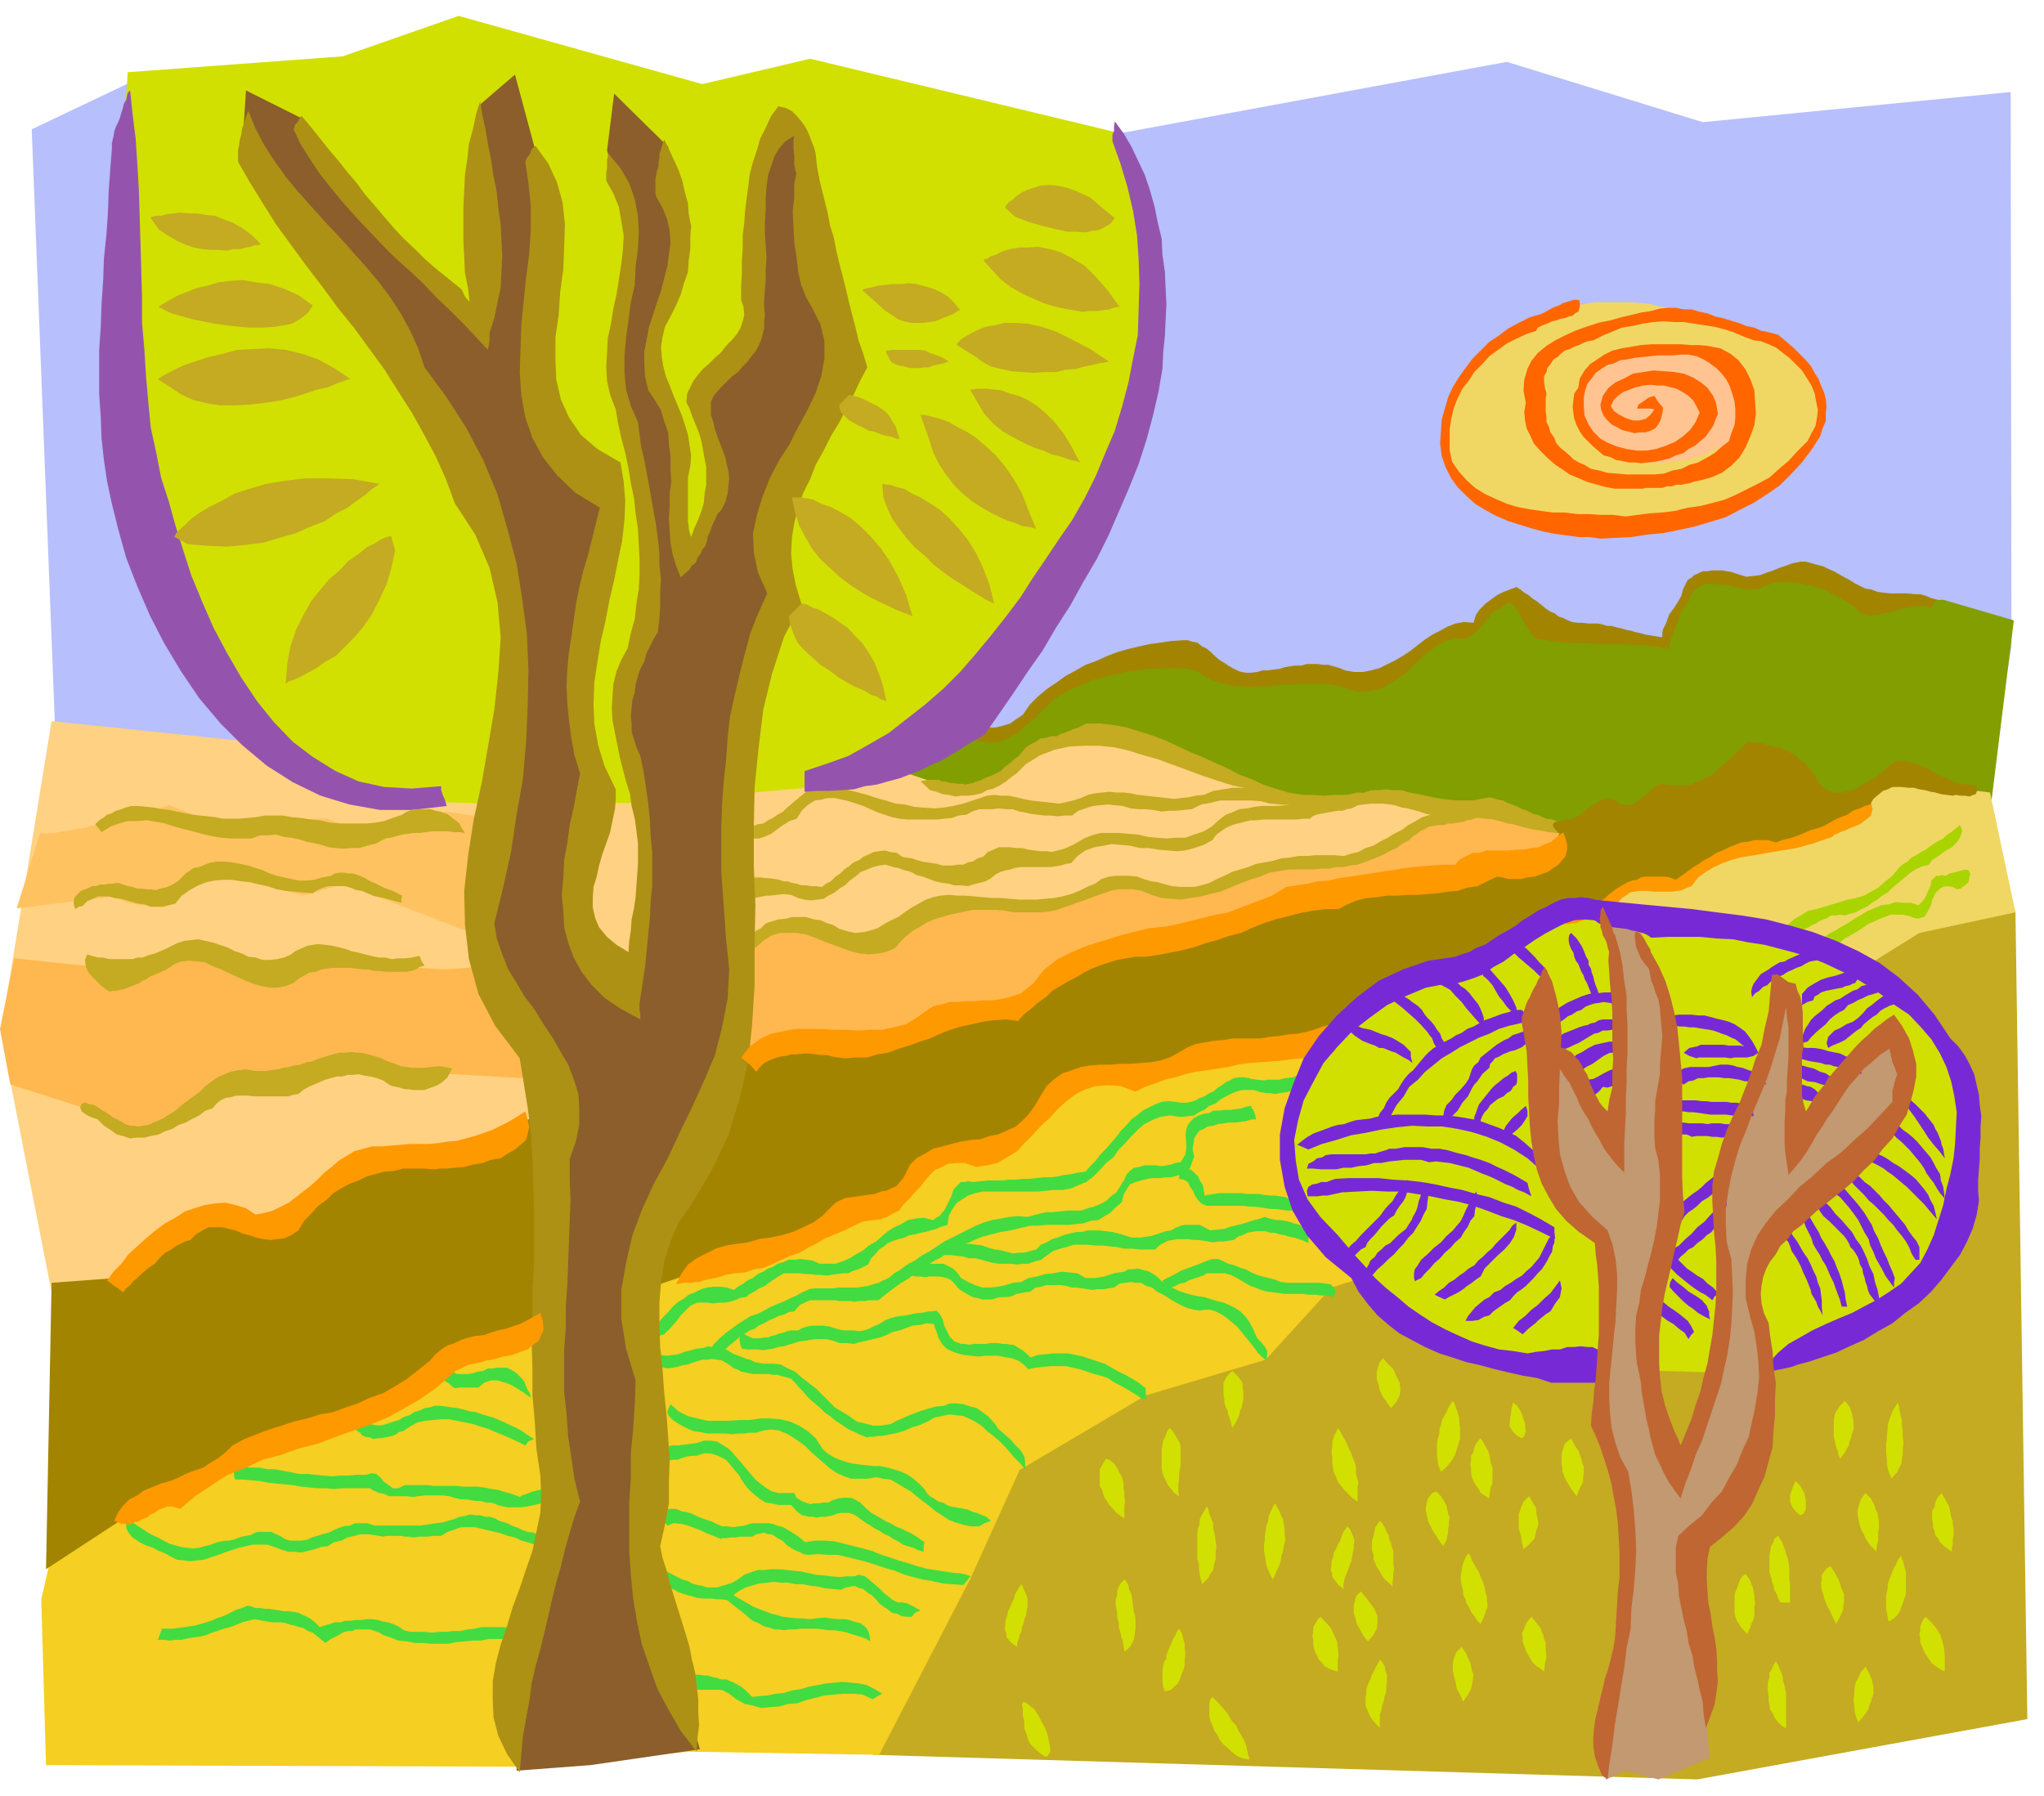 <svg xmlns="http://www.w3.org/2000/svg" width="407.921" height="358.495" fill-rule="evenodd" stroke-linecap="round" preserveAspectRatio="none" viewBox="0 0 2576 2264"><style>.pen1{stroke:none}.brush3{fill:#f0d764}.brush4{fill:#a38400}.brush7{fill:#c4ab21}.brush10{fill:#d1e000}.brush13{fill:#f90}.brush14{fill:#42db42}.brush17{fill:#7829d6}.brush18{fill:#ad9114}.brush21{fill:#bf6633}</style><path d="m2535 815-1-699-388 38-247-76-482 89-1253-63-124 59 31 797 2431 54 33-199z" class="pen1" style="fill:#b7bffc"/><path d="m1055 978 118-77 58 23 42-1 58-58 161-48 62 39 123-4 43 9 107-64 29-6 47-48 44 44 153 23 33-75 52-7 18 3 98-11 47 41 101-5 89 26-28 226-540 45-512-7-403-68z" class="pen1" style="fill:#829e00"/><path d="M1986 386v-1h3l3-1 6-1 5-1 8-1h46l11 1 11 1 11 3 10 2 11 5h11l9 3 9 2 12 3 12 3 14 5 13 3 14 5 12 5 14 6 11 6 11 7 8 6 8 8 4 7 5 7 5 7 4 7 2 6 4 7 2 6 1 7-1 6v14l-2 8-4 7-4 8-5 9-6 9-9 9-11 9-13 10-14 12-17 9-19 10-21 9-23 8-25 7-29 5-30 3-31 2-35-2-36-4-38-7-40-10-2-1-4-3-8-4-8-5-9-8-10-9-8-11-7-12-6-15-3-16v-18l5-18 9-22 15-22 21-24 28-26 90-40z" class="pen1 brush3"/><path d="m1911 740 5 3 5 4 5 3 6 5 5 3 5 4 6 5 6 4 5 2 5 4 6 2 6 3 5 2 7 1h6l8 1h12l5 1 7 2h5l7 2 5 1 7 2 5 1 7 2 5 1 7 2 6 1 6 1 6 1h7v14l-10-2-10-1-11-1h-10l-11-1h-31l-11-1h-10l-11-1h-10l-10-1-10-1-10-2-8-1-7-7-5-8-3-5-3-5-2-5-2-3-5-8-5-4-6 1-6 6-9 3-6 7-6 7-6 8-7 6-5 5-5 1-4 1h-5l-5-1-10 3-8 4-8 5-8 6-7 6-8 7-7 7-7 7-8 5-8 6-8 4-8 5-9 1-9 2h-9l-9-2-13-5-12-2-12-1h-25l-13 1h-13l-13 2h-13l-12 1-13-1-12-1-13-3-11-3-10-6-11-7-13-2-12-1h-12l-11 1h-13l-11 2-12 1-11 3-12 2-11 3-12 3-10 5-11 4-12 6-10 5-9 8-5 5-6 5-5 5-5 6-6 4-5 4-5 4-4 6-6 2-6 4-6 2-6 3h-7l-7 1-7-1-7-1-5-3-5-2-5-2-5-2-5-1-6-1-5-2-5-1-6-2h-5l-5-1h-21l-5 1v-8l1-5 8-4h9l9-1 9 3 9 1 9 2 9 3 9 3 8 2 9 2 8 1h9l8-2 10-3 7-5 9-6 9-13 10-10 12-10 12-8 11-8 13-7 12-7 14-5 13-6 13-5 14-4 13-3 13-3 15-2 13-2 15-1h6l6 2 6 1 6 5 5 2 6 5 5 5 6 5 5 3 6 4 5 3 6 3 5 2 7 1h6l8-1 6-2h7l7-1 8-1 6-2 6-1 7-1h8l7-2h14l6 1h7l7 2 7 2 7 3 11 2h12l10-2 11-3 10-5 10-5 10-6 9-6 9-7 9-7 9-6 10-5 9-5 10-4 11-2 12 1 3-10 5-7 7-7 8-6 7-5 8-4 8-3 8-3z" class="pen1 brush4"/><path d="M65 909 1 1302l64 327 371-18 1712-589-196 23-68-36-77 11-53-18-93 11-129-39-150-48-74 22-52 40-56 8-23-10-124-41-553 9-435-45z" class="pen1" style="fill:#ffd182"/><path d="m18 1208 142 15 91-31 80 37 72-24h2l5 1 8 1 12 2 12 2 16 2 16 2 18 3 17 1 18 1 16 1 18 1 14-1 14-1 10-2 9-3 325-13 52-38 51 2 61 28 93-59 129 6 96-30 62 14 61-5 65-31 101-4 116-62 68-4 85 29-17 25-140 32-204 30-191 63-95 33-46 42-103 10-100 44-109-11-67 57-348-20-27 11-77-24-109 27-46-7-87 60-47 7-53-30-94-30-13-70 18-89z" class="pen1" style="fill:#ffb84f"/><path d="m1671 1585-563 297-8 330 1039 31 416-76-15-1019-717 25-152 412z" class="pen1 brush7"/><path d="m2019 1142 33-54 346-103 110 14 32 151-121 26-69 43-331-77z" class="pen1 brush3"/><path d="m21 1145 122-15 4 2 5 2 7 3 3 1 5 1 5 1 5 1h10l6-1h7l5-3 7-3 5-2 7-3 6-4 6-2 5-5 6-2 4-5 6-3 3-3 4-3 4-4 3-1 111 32 52-15 152 59 22-143-46-7-100 26-50-17-148 3-51-20-55 17h-2l-3 1h-5l-7 2-9 2-7 2-10 2-9 3-11 1-9 2-9 1-8 2h-8l-5 1-4-1-1-1-30 96z" class="pen1" style="fill:#ffc261"/><path d="M1843 1020h4l6 3 6 3 7 3-6 2-5 2-6 1-5 2-7 1-5 1h-7l-5 2h-7l-6 1-6 1-5 3-5 2-5 4-5 3-5 5-8 4-8 6-9 4-7 4-9 4-8 3-8 3-8 3-9 1-9 2h-9l-9 2h-9l-10 1h-31l-12 2-13 2-12 5-13 4-13 5-12 5-12 5-13 3-12 3-13 2-12 2-12-1-12-1-13-4-12-5-11-2h-19l-9 2-9 3-9 3-8 3-8 3-9 3-8 3-9 3-8 3-10 2-9 1h-36l-10-2-11-1h-30l-10 2-9 2-10 2-10 3-10 3-9 4-8 5-9 5-9 7-7 7-7 8-11 5-11 2-11 1-11-1-12-3-11-4-11-4-11-4-12-5-11-4-12-2h-21l-10 3-10 6-10 9-7 2-4 2 2-10 4-7 4-7 7-4 6-6 9-3 7-2 10-1 7-2h18l10 3 8 1 9 4 7 2 8 5 10 3 10 2 10-1 9-2 9-3 8-5 9-5 9-4 8-6 9-6 9-5 9-5 9-3 9-2 11-1 11 1h10l11 1 11 1 12 1h10l12 1 12 1h21l11-1 11-1 11-2 11-3 10-4 10-5 10-4 8-6 10-3 8-1h17l10 1 8 3 10 3 8 1 10 3 8 2 10 1h18l9-2 10-3 10-5 9-4 10-5 10-3 10-3 10-4 11-2 11-2 10-3 10-1 12-2h11l10-1h23l13 1 9-3 9-2 9-5 10-3 8-5 10-5 8-5 10-5 8-6 9-5 9-5 9-3 9-4 11-3 10-1 11 1zm-127-21v4l-1 6-2 3-2 3-4 2-4 2-6 1-5 2h-6l-6 1-6 1-5 1-6 1-4 1-5 2-3 3h-8l-9 1h-42l-8 1h-8l-8 2-8 2-7 2-7 3-6 4-7 5-5 7-11 6-12 4-11 3-11 1-12-1-11-1-12-2h-11l-13-3-11-1-12-1-10 2-12 2-11 4-10 7-8 9-7 1-6 2-7 1-6 1h-38l-7 1-5 2-6 1-7 2-6 3-6 5-7 4-8 2-8 2-6 2-9-1h-8l-7-2-8-1-9-2-8-3-8-3-8-2-7-4-8-2-8-3-6-1-10-3-8 1-8 2-7 3-8 3-7 6-7 5-6 6-7 4-6 5-8 4-6 4-8 1-8 1-8-1-8-2-9-4-9-1-9 1-9 1h-5l-4 1-5 1-5 1-8-1-5-1v-13l2-5 2-3 5-2 6-1h6l6 1h5l6 1 6 1 6 2h5l5 2 6 1 6 2h6l6 1h6l8 1 5-4 6-3 6-6 6-4 5-5 6-4 6-5 7-3 5-4 7-3 6-3 7-1 7-1 7 2 8 1 7 5 5 1 7 1 6 2 7 2 6 1 7 1 6 1 7 2h13l6-1h7l6-3 6-1 6-4 7-2 6-6 7-3 7-3h14l8 1h7l8 2 7 1 8 1h8l7 1 7-2 8-2 7-3 8-4 10-6 10-4 11-3h23l12 1 12 1 13 3 11 1 12 1 12-1h12l11-4 12-4 10-6 10-9 8-6 8-3 9-4 10-1 9-2 9-1h20l10-1h10l9-1h10l9-1 9-2 10-2 9-3 3-2 4-1 4-1 6-1 7-2h6z" class="pen1 brush7"/><path d="m1036 989 10 1 12 2 12 4 12 3 11 3 12 4 11 3 13 4 11 1 12 3 12 1 13 1 12-1 12-2 13-3 12-4 9-3 9-3 9-1 9 1h9l10 2 8 2 10 2 9 1 9 1 9 1 9 1 9-2 9-2 9-3 9-4 9-2 9-1 9-1 9 1h9l9 1 9 2 10 1 8 1 10 1 8 1 10 1 8-1 10-1 9-2 10-1 12-5 13-2 11-2h25l13 2 13 1 13 2 13 2 13 2h12l13 1 13-1h13l13-1 13-2 8-3h10l9-1 10 1h10l9 3 11 2 10 2 9 2 11 2 9 1 10 1h20l10-2 11-2 5 1 6 2 6 1 6 3 5 2 6 2 5 3 6 2 5 2 5 3 6 1 6 3 5 2 7 1 6 2 8 2 1 7 1 7-11-1-9-1-10-2-8-1-9-2-8-2-10-3-7-1-10-3-8-2-9-1-9-1-9-1h-19l-8 3-8-2-8-2-7-2-8-1-8-3-8-2-7-2-7-1-9-3-7-1-8-1h-16l-8 1-8 1-8 4h-12l-13 1-13-1h-13l-13-2-13-2-13-1-12-1-12-3-13-1h-38l-12 3-12 2-12 6-10 1-10 1h-9l-9 1-11-2-9-1h-10l-9-1-10-3-10-1-9-1-10 1-9 1-9 3-9 3-8 6h-9l-9 1-8-1h-8l-9-1-8-1-9-2-6-1-9-3h-8l-9-1-8 1h-17l-9 3-7 4-10 1-8 3-10 1-8 1h-39l-9-1-10-2-9-3-9-3-9-4-9-4-9-3-9-3-9-2-9-2h-9l-8 2-8 1-8 5-8 7-7 11-9 3-8 5-7 5-8 6-9 4-7 2h-5l-4 1-5-1h-4l-4-8v-7h14l7-3 7-1 6-4 6-3 6-4 7-4 5-5 6-5 6-5 6-5 6-5 6-3 6-4 8-2z" class="pen1 brush7"/><path d="m52 2016 6 209 618 2 191-19 241 4 115-222 62-137 159-94 151-45 83-91 38-12-19-317-681 82-926 475-38 165z" class="pen1" style="fill:#f5cf21"/><path d="m156 164-1 5v16l-1 25v32l-1 39v93l2 51 1 51 4 51 4 49 6 46 7 42 10 36 11 29 15 20 101 170 131 89 175 5 182-1 226-20 3-2 10-5 15-10 20-12 24-16 28-19 29-23 33-25 31-30 34-32 31-35 30-38 28-42 27-44 22-47 18-50v-4l3-8 3-15 5-18 6-23 5-26 4-28 5-30 3-33 2-32v-34l-1-32-4-31-7-30-10-27-13-23-391-94-136 32-307-86-146 51-271 20-5 73z" class="pen1 brush10"/><path d="M2047 448h-2l-4 1-7 3-7 3-8 4-9 6-8 6-6 8-6 8-4 9-2 11 4 13 6 12 11 14 15 16 23 17h3l4 1 7 1 7 1 10 1h9l12 1 11-2 13-2 13-2 14-4 13-6 14-6 14-7 14-10v-1l1-4v-5l2-7v-16l-1-10-2-9-5-10-5-10-8-8-9-8-13-7-15-4-18-4h-22l-59 6z" class="pen1" style="fill:#ffc491"/><path d="m58 1978 139-91 133-69 168-45 70-64 371-127 129-52 56-10 43-55 101-17 75-88 108-8 240-43 328-167 39-31 58 8 45-34 35-15 56-7 73-21 36-47-40 18-33-22-55-37-60 17-34 31-59 7-27 18-27-14-57 29-20 46-222 34-180 36-213 65-61 49-113 22-92 22-154 20-268 81-83 40-113 10-103 81-90-17-111 80-81 6-7 361z" class="pen1 brush4"/><path d="m2017 1726-150-10-143-85-97-134-2-99v-3l3-4 4-8 7-8 7-12 9-12 8-13 10-13 10-15 9-13 10-13 10-11 9-12 8-7 6-5 6-3 4-3 8-2 9-4 11-2 11-4 13-3 13-3 13-3 11-3 12-4 11-3 10-1 8-3 6-1h6l82-67 241 31 187 78 80 109-9 187-72 104-142 59-93 22-144-4z" class="pen1 brush10"/><path d="m1937 1282 95 155 13-131-23-160 36 6 42 98 3 222-24 206 6 114 35 74 53-175-4-157 2-62 68-180 7-43 16 20-1 161 119-130 23 39-7 55-177 187-8 48 18 79-23 136-77 114 26 258-65 27-41-11-25 11-7-65 32-106-4-216-33-64v-2l1-7 1-9 1-13 2-15 3-17 1-18 3-18 2-20 1-19 1-19 2-15v-27l-1-10-1-5-43-53-43-51-5-192z" class="pen1" style="fill:#c29970"/><path d="m1678 1291 4 1 3 3 3 4 1 5-1 5-1 5-2 5-3 6-5 4-4 4-6 3-4 3h-10l-5-2-5-3-14 1-14 2-14 1-13 1-14 1-14 2-12 3-13 2-14 2-14 2-13 3-13 4-13 3-13 5-12 4-12 6-19-7-15-1-16 1-13 4-12 6-12 9-11 10-10 11-11 10-10 11-11 11-9 10-13 8-12 7-13 3-14 2-14-5h-10l-11 1-8 4-9 4-6 6-7 8-5 7-7 7-7 8-7 7-6 8-8 4-7 4-9 3-9 1-13 2-11 5-12 6-12 5-12 5-10 6-12 6-10 6-12 4-11 5-11 5-11 5-13 2-11 4-13 1-11 2-6 2-8 2-5 1-5 1-5 1-4 2h-5l-5 1h-9l-7 1-4 1 7-14 8-11 11-8 12-6 12-6 13-4 13-2 15-2 13-4 15-2 14-3 14-4 13-6 13-6 12-9 11-11 5-5 6-3 7-3 8-1 7-1 7-1 7-1 8-1 7-3 7-1 6-3 7-3 4-5 5-6 4-8 4-8 8-8 11-6 10-6 12-3 11-3 12-3 12-2 13-1 11-4 11-2 11-5 11-5 8-7 8-8 8-11 7-12 8-13 10-9 10-7 12-4 11-4 12-2 13-1h13l12-1h13l12-1 13-1 12-2 12-4 11-6 12-7 10-4 11-2 11-2 13-1 11-2h36l11-2 12-1 11-2 12-1 10-2 11-3 11-4 11-3z" class="pen1 brush13"/><path d="m887 1699 5-2 6 1h5l6 3h6l5 3 5 3 6 2 5 2 5 2 5 1 5 3 5 1 7 1h12l9 1 9 5 9 4 9 8 8 6 9 7 8 8 9 9 7 7 10 6 8 5 10 7 9 2 11 3h10l13-2 7-4 7-3 9-4 8-3 8-3 10-3 8-2 10-1 7-3h9l8 1 9 3 8 2 7 5 8 6 8 9 4 6 8 7 7 6 7 8 6 6 5 8 1 8v8l-6-7-7-7-6-7-6-7-8-8-7-6-8-6-6-6-9-6-8-4-7-3-8-1-10-1-9 2-10 2-8 5-5 2-4 2-6 2-4 1-9 4-9 3-5 1-5 1-5 1-5 1h-5l-5 1h-5l-4 1-8-3-8-4-7-3-6-4-6-4-6-4-6-5-6-4-6-6-6-5-6-5-5-5-5-6-5-5-5-6-5-5-6-2-5-1-6-2h-6l-5-1h-20l-5-1-5-1-5-1-5-3-4-1-5-4-3-2-7-4-6-1-7-1-6 1h-6l-7 2-6 2-5 2-7 1-6 2-6 1-6 1-6-1-5-2-6-3-5-3 2-4 2-4h8l8 1 8-1 7-1 8-3 8-2 7-2 9-1zm-327 22 5 4 5 4 6 3h13l7-1 6-2 7-1 6-3h6l6-1h12l6 3 6 4 6 6 4 5 3 8 4 7 1 5-8-6-8-5-8-5-8-3-10-3h-8l-9 3-7 6h-23l-7 1-4-3-3-3-5-3-3-4-3-4v-4l1-4 4-4zm285 49 10 9 12 6 12 3 13 3h26l14-1h13l13-2h13l12 1 13 3 11 5 11 7 10 9 9 14 6 5 8 5 7 3 9 3 8 2 8 1 9 1 9 1h8l9 2 8 2 9 3 7 3 8 5 7 6 8 8 3 5 4 4 5 3 6 4 5 1 5 3 5 2 6 1 5 1 6 1 5 1 6 3 5 1 7 3 5 2 6 5-8 3-7 4h-11l-9-2-10-3-8-3-9-6-8-5-7-6-8-6-9-7-7-6-9-5-8-5-9-5-9-1-9-2-10 2h-21l-9-3-9-4-9-6-7-6-8-7-8-7-8-8-8-6-9-6-7-4-10-4-9-1-9 1-10 3h-8l-7 1h-8l-7 1-8-1h-24l-9-2-8-1-7-3-6-3-7-4-6-4-5-5-2-5 2-6 2-4zm-290 2 7 1 7 1 8 1 8 2 7 2 8 1 8 3 7 2 7 2 7 3 7 3 8 4 7 3 7 4 7 5 8 5-7 3-4 5-10-5-9-4-9-4-10-4-9-4-10-3-9-3-10-2-10-2-10-2h-10l-10 1-10 1-10 2-9 5-9 6-5 1-4 3-4 2-5 1-5 1-5 1h-5l-4 1-5-2-6-1-4-2-2-3-5-3-1-5-3-5v-4l4-1h5l5 4 7 3 5 1 7 1 6-1 6-2 6-2 7-2 6-4 7-2 6-4 7-2 6-3 7-1 6-2h7zm625-120 4 4 4 7 2 8 4 8 3 6 6 6 3 1 5 2h4l7 1 5-1h16l5-1h10l5 1h5l5 1h4l5 3 8 5 9 8 9-3 10-1 9-1h19l10 2 9 2 9 3 9 3 9 3 9 5 9 5 8 4 9 5 8 5 9 7v6l1 7h-6l-9-6-8-5-9-5-8-4-9-6-9-3-8-2-9-3-9-3-9-2-9-2h-19l-9 1-10 1-9 2-7-7-6-4-8-3-7-1-10-2h-17l-8 1-9-1-9-1-8-2-6-2-8-4-5-5-5-8-3-9-2-5-1-4-9-1-8 2-10 1-8 3-8 3-9 2-8 4-8 3-9 2-8 2-9 2-7 2-9-1h-9l-8-3-9-2h-13l-7 1-6 1-8 1-6 2-7 2-6 2-7 1-7 2-6 1-6 1-7-1h-14l-6-1-2-5-1-6v-7l1-4 7 5 9 4h8l6-1h5l4-2 5-1 5-2 5-1 5-2 5-1h9l5-3 7-2 6-1h13l8 1 6 2 7 2 6 1h12l7 1 6-1 6-2 6-3 7-3 8-5 8-3 9-2 9-1 5-1 5-1 4-1h5l5-1 5-1h4l5-1zm-34-60h7l9 1h27l8 4 4 2 3 3 3 3 4 6 9 5 9 4 9 3h10l9-1 10-2 10-3 10-1 9-5 11-2 10-3 10-1 11-2 10 1 10 1 10 6h12l6-1 6-1 6-2 6-2 6-1 7-1 5-3h7l5-1 7 2 5 1 6 3 6 4 6 6 6 4 7 4 8 4 9 3 7 2 9 2 8 1 9 3 7 2 8 2 7 3 8 4 6 4 7 7 5 7 5 10 4 9 8 9 3 4 2 4v5l-1 7-6-5-5-5-4-6-4-5-5-6-4-5-5-6-4-5-6-5-5-4-5-4-5-3-6-3-6-2h-7l-7 1-7-1-8-2-7-3-6-3-7-4-6-4-7-4-6-3-6-5-7-2-7-4h-6l-7-1-7 1-7 1-7 5-7 1-6 1h-8l-6 1-7-1-6-1-7-1h-6l-7-2-6-1h-20l-6 2-7 1-6 5-7 1-5 1-6 1-6 3-7 1h-6l-6 1-6 2h-12l-7-2-5-1-6-3-5-3-5-3-4-4-4-5-4-4-5-2-4-1-6-1h-12l-5 1-6-1h-6l-5-1-2-1-4-3-1-3v-4l4-5z" class="pen1 brush14"/><path d="M1528 1587h7l7 3 6 3 8 2 7 3 7 2 7 4 7 3 7 2 8 2 8 2 7 3 8 1h41l8 1 6 1 4 4 2 4-2 8-8-2h-8l-8-1h-8l-7-1h-22l-8-1-8-1-8-1-7-2-7-3-6-2-7-4-5-3-7-4-6-3-7-2h-23l-5 3-6 2-6 2-6 2-5 3-6 1-6 3-5 2-6 3-2-6-3-6 8-4 8-4 7-4 8-3 8-3 8-3 7-3 9-3zm119-237 2 8-2 7-4 3-3 2-5 3-4 3h-7l-5 1-7 1-5 1-6-1h-5l-5-1h-2l-9-3h-15l-7 2-7 3-6 3-7 4-6 5-8 3-6 5-7 3-6 4-8 1-8 1-8-1-7-1-12 2-10 4-10 5-8 7-8 8-8 9-8 8-7 10-9 7-8 9-8 8-9 7-10 4-9 4-11 2h-11l-10 1-10 1h-70l-9 2-9 3-6 4-8 5-5 7-5 9-2 12-7 2-7 3-7 2-7 2-6 1-7 2-7 1-6 3-8 2-6 2-7 3-5 4-6 4-5 6-5 5-4 8-6 3-6 3-7 2-6 3h-7l-7 1-7 1-6 1-8-1h-6l-7-1h-6l-7-1h-20l-7 4-6 4-6 4-5 4-7 3-6 4-6 3-5 4-7 1-7 3-6 2-6 1h-8l-7 1-8-1h-12l-5 2-4 2-3 3-8 8-7 9-8 9-7 7-4 1-4 3-5 1-4 1 3-8 4-7 4-7 6-7 6-6 5-6 7-6 7-4 6-5 8-3 8-4 7-2 8-1h9l8 1 9 3 5-4 7-4 5-4 7-3 6-5 7-3 6-4 6-2 6-4 7-2 7-3h8l7-1 7 1 8 1 9 4h20l9-3 9-4 8-5 9-5 7-6 9-5 8-7 7-6 8-5 9-4 8-5 10-2 10-1 12 3 4-3 4-2 3-4 3-3 5-10 4-8 3-9 6-6 3-3h5l4-1 7 1 9-1 9-1h18l9-1h9l8-1h9l9-1 8-1h9l9-1 9-2 8-1 9-2 9-1 6-7 7-7 6-8 7-7 6-7 7-8 6-8 7-7 6-7 7-5 7-6 8-4 8-4 8-3 8-1 10 1 6 1h7l6-1 6-2 5-3 6-2 6-4 5-2 6-5 5-3 5-4 5-2 5-3 7-1h7l8 2 7 1 9 1 4-1h15l8-2 10-1 8-4 9-4z" class="pen1 brush14"/><path d="M1577 1394v2l3 4 2 6 1 5h-6l-6 2-7 1-7 1h-8l-7 1-7 1-6 2-7 1-5 3-5 2-4 5-3 5-1 7-1 6 2 10-3 8-2 6-6 5-4 3-7 2-7 2h-7l-7 1h-9l-7 1-8 2-7 2-7 3-4 6-4 7-2 9-8 7-7 7-7 4-8 5-10 1-8 3-10 1-8 1h-30l-10 1h-9l-9 2-9 2-8 2-12 2-12 3-11 3-10 4-11 5-10 5-11 5-10 7-10 5-10 7-11 6-9 8-10 6-10 7-9 7-10 8h-12l-4 1h-9l-5 1-5-1h-15l-5-1h-31l-5 2-8 4-7 8-7 1-6 3-7 2-6 3-7 3-5 3-7 3-5 4-6 2-6 4-6 3-5 5-5 4-5 4-5 5-5 6-7-4-6-2 5-8 7-7 8-7 7-5 8-6 8-5 8-5 9-3 8-4 7-4 9-4 8-3 8-4 9-4 7-4 9-4 7-1h23l7-1h23l7-1 7-1 6-2 7-2 6-3 7-3 7-6 7-4 8-6 11-6 8-6 11-6 9-6 9-6 10-5 10-5 10-5 10-5 10-4 10-3 11-2 11-2 11-1 12 1 7-2 8-2 9-2h8l9-1 9-1h18l8-3 8-2 7-3 8-4 6-6 7-5 5-8 5-8 3-7 4-4 5-4 7-1 6-2h15l7 1 6-1 6-1 5-2 7-1 3-5 3-5 1-7v-7l-1-10 1-7 2-6 4-5 4-4 6-3 6-2 7-1 5-3h8l7-1h7l7-1 7-1 6-2 6-1z" class="pen1 brush14"/><path d="m1488 1471 6 1 6 2 5 4 5 5 2 5 4 6 1 6 1 7 6-1 6-1 7-1h28l7 1h14l6 1 8 1h6l7 1 7 1 7 3 1 7 2 7h-8l-6-1-8-1h-6l-7-1-6-1-8-1h-6l-8-1h-46l-7-3-4-4-4-6-2-5-4-6-3-6-5-3-6-1v-5l1-5v-4l1-1zm106 63 6 2 9 2h5l6 1 5 1 5 2 8 2 7 6 2 2 2 5v10l-6-3-6-2-6-2-6-1-6-2-6-1-6-2h-6l-6-2h-12l-6 1-5 1-6 3-6 2-5 4-7 1-6 1h-7l-6 1-6-1-6-1-7-1h-6l-7-1h-13l-6 1-6 1-6 3-5 3-5 5h-20l-9-1h-10l-9-2-10-1-9-1h-9l-9-1h-18l-9 3-8 2-9 3-7 5-8 6-8 2-8 3h-7l-7 1-8-1h-15l-7-1-8-2-7-2-8-2h-8l-7-2-8-1-8-1h-8l6-7 5-4 6-3h15l8 1 8 1 8 3 8 2 7 1 8 2 8 2 7-1h7l7-2 8-2 6-6 7-3 7-4 7-2 7-3 8-2 8-2h7l8-2h15l8 1 8 1 8 2 7 2 9 3h12l6-1 7-1 6-2 6-2 6-2 7-1 5-3 7-3 5-1h19l6 3 7 4 9-1 9-1 9-3 8-2 8-2 9-3 8-2 9-3zm-707 282h8l8 1 7 4 8 5 5 5 6 7 6 7 6 7 5 6 6 7 6 5 8 6 7 4 8 2h20l3 6 6 4 5 2 6 2 5-1h6l5-1h7l5-3 7-2 5-1h12l6 3 5 3 6 6 8 7 9 5 5 3 5 3 5 2 5 3 4 2 5 2 6 3 5 2 8 5 10 7-1 6v6l-7-2-6-3-7-2-6-2-6-4-6-3-6-4-5-2-6-4-6-3-6-4-5-3-6-4-5-4-5-3-6-2h-10l-5 1-5 2-5 1-5 1h-6l-4 1-5-1h-5l-4-1-5-1-7-5-7-8h-16l-9-2-7-1-8-5-5-4-7-6-5-6-5-7-4-7-6-7-5-6-5-6-6-3-7-3-7-2h-8l-9 3h-6l-6 1-7 2-5 2h-6l-6 1-5-1-6-1v-5l3-4 3-3 2-2 7-3h9l7-1 9-1 7-1 9-3zm-56 88 7-2h14l7 3 6 1 7 2 6 3 7 3 6 2 6 2 6 3 7 3h6l8 1 7-1 8-1 5-2 5-1h19l6 1 5 2 8 2 10 6 8 5 10 8 12-2h13l12 1 12 3 12 3 12 3 11 3 12 5 10 3 11 4 11 3 12 4 11 3 12 2 13 2 13 2h4l6 1 4 1 5 2-4 5-5 6-13-1-13-1-13-3-12-2-12-3-11-3-12-5-11-3-12-4-12-4-12-3-12-3-13-3h-12l-13-1-13 1-5-1-4-2-5-2-4-2-8-5-6-6-6-3-4-3-4-2h-4l-5-2-5 1-5 1-5 3h-15l-6 1h-7l-5 1h-5l-1 1-10-4-8-3-8-4-8-3-8-3-8-2-10-1-8 3-4-5-4-5-2-6v-3zm0 74 6 1 5 3 6 3 6 3 6 3 7 2 5 3 7 2 6 1 6 2h13l6-2 7-2 6-2 7-4 8-6 8-3 9-3h9l9-1h9l9 1 10 1 9 1 9 2 9 2 11 1 9 1 10 1 9-1h10l5-2 4 1 4 1 4 3 7 6 8 7 6 6 9 7 3 2 5 2h5l6 1 8 4 9 5-7 3-4 5h-7l-6-1-6-3-6-1-6-5-5-3-5-4-4-5-5-5-5-3-6-5-5-1-6-3-5 1-6 1-6 3-10-1-10-1-9-2-9-1-10-2h-9l-10-2h-8l-10-1-8 1-10 1-7 2-10 3-8 4-7 5-8 7-7-1h-6l-7-1h-12l-7-1-6-2-5-1-6-2-6-2-5-3-5-2-5-5-4-3-5-5-3-4 2-4 1-3z" class="pen1 brush14"/><path d="m915 2003 6 5 7 5 7 4 7 4 7 4 7 3 8 3 8 3 8 2 7 2 8 1 9 1h7l10 1 8-1 11-1 6 1 10 1h9l5 1 6 2 8 2 7 5 2 3 2 4 1 5 1 6-7-4-6-2-7-2-6-2-7-2-6-1-7-1h-6l-8-1-7-1h-21l-7 1h-7l-7 1-6-1h-6l-5-2-5-1-5-2-5-3-5-2-4-2-9-8-9-7-9-7-8-7 2-5 1-5zm-49 108h15l6 1h5l6 2 5 1 6 2h6l5 2 5 2 5 3 4 2 5 4 4 4 5 5 9-1 11-1 10-2 10-1 10-3 12-2 10-3 11-2 10-2 11-1 10-1 10 1 10 1 10 2 10 5 10 6-6 3-6 4-13-6-11-1h-13l-11 1-12 1-12 3-12 3-11 4-12 1-11 3-12 1-10 1-11-3-10-2-11-6-9-7-4-2-3-2-5-1h-26l-5-1-4-1-5-2-2-1-3-3v-6l4-5zm-570-262h10l10 1h11l10 2h9l11 2 10 2 10 2h11l10 1 10 1 10 1 11-1h10l11-1h12l6-2 6 1 5 4 5 6 6 4 5 4h7l8-4h27l10 1h27l10 1h18l8 1 10 2 8 1 9 3 8 2 10 4 3-2 6-2 8-3 8-2 6-1 5 2 1 2 1 3-1 4v6l-10 1-8 2-10 2-7 1h-18l-9-2-8-3-5-1h-4l-7-2h-6l-7-1-5-1h-7l-8-2-7-2-8-1h-23l-8 1-7 1-7-1h-23l-6-3-6-1-7-3-5-3h-35l-10 1-10-1h-11l-10-1-10-1-11-2-11-1-10-1-10-1-10-2-11-1-10-1h-10l-2-3v-4l-1-6 2-3zm290 62 6-2 7 1h6l7 2h5l7 2 5 3 7 2 5 2 6 3 6 2 6 3 6 2 7 1 6 2 8 2 1 6 5 7-10-1-8-1-9-3-8-2-8-4-9-2-8-3-8-2-9-2-8-2-9-2h-17l-8 3-9 3-8 5h-9l-9 1h-9l-9 1-5-1h-5l-4-1h-19l-4 1-11-2-8-1h-10l-7 2-9 2-8 4-9 2-8 5-8 1-9 3-8 2-8 2-9-1h-8l-9-3-8-3-9-3h-18l-9 2-9 2-9 3-9 3-8 3-9 3-9 3-9 1-8 1-8-1-9-1-8-4-7-4-8-3-7-4-9-3-8-4-9-6-5-6-2-4-1-3v-5l1-4 6 2 7 5 6 4 6 4 7 4 7 3 7 4 8 4 7 2 7 2 7 1 8 1 8-1 7-2 8-2 8-3 5-1 5-1h5l5-1 5-2 6-2 5-1 6-1 5-3 5-1h16l6 3 5 2 6 4 7 2h14l7-1 6-3 7-2 6-2 8-2 6-3 7-3 6-2 8-1 7-3h15l9 3h58l7-1 6-1 7-1 8-1 7-2 7-2 7-3 7-1zm-274 113 5 1 5 2h6l6 1h6l6 1 6 1 6 1h6l6 1 6 1 6 3 5 2 5 3 5 4 6 6 6-2 7-2 6-2h7l6-2h7l6-1h8l6-1h7l7 1 7 2 6 1 6 2 7 3 7 5 8 2h18l9 1 9-1h9l9-1h9l9-2 9-1 9-2h27l9 1 9 3-1 6-1 6-11-1h-23l-10 2h-10l-10 1-11 1-10 2h-22l-10-1h-10l-10-2-11-1-10-4-9-3-5-3-6-2-5-2h-19l-4 2h-5l-5 1-4 2-5 3-8 4-7 5-6-5-5-4-5-4-6-2-6-4-5-1-6-2-5-1-6-2-6-1h-11l-6-1-6-1-5-1-5-1-8 2-8 2-7 3-8 3-8 2-8 3-7 2-7 3-8 2-8 1-7 1-8 2h-8l-7 1-8-1h-7l3-8 2-6h14l7-1 8-1 6-1 7-1 7-2 7-2 6-2 7-3 6-2 7-3 6-3 6-3 7-2 7-3z" class="pen1 brush14"/><path d="m306 176 4-62 72 36 68 111 154 144 2-274 43-37 32 119 15 98-21 202 96 109-36 216 12 200-22 102 70 117 19-174-13-122-19-77 37-110-4-130-44-176 28-180-34-98 9-72 68 67 19 118-37 128v42l34 86 3 152 50-98-33-110 69-87 2-206 43-56 23 36 48 275-91 199 9 114-46 180 2 304-70 216-60 141 14 171-4 177 65 238-138 20-93 7 6-150 49-206-21-368-10-209-82-116 46-276 6-180-70-157-133-215-136-179z" class="pen1" style="fill:#8c5e2b"/><path d="m2358 1012 2 8-2 8-6 5-8 6-5 2-5 2-5 2-4 2-6 2-4 2-3 1-3 3-12 4-11 4-11 3-11 3-12 2-12 2-12 2-11 2-12 2-12 2-11 3-11 4-11 5-10 6-10 7-8 11-6 2-6 3-6 1-6 1h-24l-7-1h-12l-5 1-6 1-5 4-5 3-5 6-8 4-9 5-8 5-9 6-5 1-4 1-6 2-4 2h-5l-5 1h-5l-5 1v-10l1-4 4-2 2-3 5-1 4-2h5l4-1 5-1 6-1 5-1 8-3 7-4 4-4 5-4 5-4 5-3 5-3 5-3 6-2 6-1 5-3 6-1h24l6 1 8 3 7-5 7-5 8-6 7-4 7-5 8-4 7-5 8-3 8-4 8-3 7-3 9-1 8-2h17l10 3 8-3 8-2 7-2 8-3 7-3 7-3 8-2 8-3 7-4 7-4 7-3 8-3 7-5 8-3 7-4 8-3z" class="pen1 brush13"/><path d="m2470 1040 3 7-2 7-4 7-7 7-9 5-8 6-8 5-4 6-8 2-7 3-7 4-6 5-6 5-6 5-6 5-6 6-7 4-6 5-7 4-6 5-7 3-7 4-8 2-6 2-6-1-6 1h-6l-4 3-5 2-5 2-4 3-5 2-5 3-5 2-5 3-4 2-6 2-5 3-5 1-5 1 4-11 7-8 7-6 9-5 8-5 10-2 10-3 10-3 10-3 10-3 10-2 10-3 9-5 9-5 9-8 9-7 4-5 5-6 5-4 5-3 5-5 6-3 6-4 6-3 5-4 6-4 5-3 6-3 5-5 5-3 5-4 6-5zm7 56 4 1 2 4-1 4-1 7-6 5-4 3-5 1-5-3-7-1-5 1-4 2-3 3-3 3-2 5-2 3-1 6-4 8-4 7-5 2-4 1-5-1-5-2-9-2h-15l-8 3-8 3-6 3-7 3-7 5-8 5-7 4-7 4-6 5-8 3-7 3-8 2-7 3-5-5-2-5 7-3 8-3 8-6 8-4 8-5 9-5 7-5 9-5 8-5 8-3 9-4 9-1 9-3 9 1h10l10 3 6-6 3-5 3-7 3-6 1-7 4-4 2-2h4l3-1 5 1 5-3 9-2 7-2 4-1z" class="pen1" style="fill:#a9d400"/><path d="M1774 1487v11l-1 6-2 6-3 5-4 5-4 6-3 6-6 4-5 5-5 5-4 5-5 6-5 5-4 5-2 5-6 3-6 6-7 6-5 6-6-3-5-2 5-7 6-5 6-7 6-5 6-7 6-6 6-6 6-6 6-6 5-7 5-6 6-6 4-7 5-7 5-7 5-6zm26 4v17l-1 7-1 9-4 7-3 7-5 8-5 8-6 6-6 8-6 6-6 7-7 6-7 7-7 6-6 7h-9l1-8 3-5 2-5 6-5 3-5 5-4 5-5 6-3 5-5 5-5 5-4 5-4 3-5 4-6 2-5 3-5 2-5 1-4 1-5 2-5 1-5 2-5 3-4 4-4zm61 11v15l-2 8-1 8-5 6-3 7-5 7-4 7-7 6-6 7-7 6-6 7-7 6-6 7-6 6-5 6-4 2-4 2-1-5v-5l1-5 3-4 5-8 8-7 8-8 9-7 7-8 8-7 5-6 5-6 3-6 3-7 3-6 3-6 3-7 5-5zm50 39v9l-3 9-5 8-7 8-9 8-9 9-7 7-5 10-6 4-5 4-6 4-5 4-6 4-6 3-6 3-5 3-7-3-6-3 6-5 6-4 6-6 7-4 6-5 6-4 6-5 7-4 5-6 6-5 5-5 6-5 5-6 6-6 5-5 6-6 4-6 5-4zm48 13v12l-2 5-1 7-3 5-3 6-3 5-4 6-5 5-5 6-5 5-5 5-5 4-6 4-5 5-4 5-7 4-7 5-7 5-5 5-7 2-7 4-8 1h-8l3-6 5-6 4-5 6-5 6-5 6-3 6-6 8-3 6-5 7-4 7-5 7-4 6-6 6-5 5-6 5-6 4-8 4-8 4-8 7-7zm7 60 1 5 1 5-1 5-1 6-6 8-6 10-5 3-5 4-5 4-4 4-9 7-7 7-7-5-5-3 7-9 8-6 8-8 8-6 8-8 8-7 6-8 6-8zm-49-341 2 1 4 5 3 4 3 4-14 3-13 3-13 4-12 6-13 5-12 6-12 6-11 7-12 7-11 9-10 8-9 10-11 9-7 12-9 11-7 13-2 3-3 4-3 5-2 5h-8l-5 1 3-8 3-6 3-7 5-6 3-7 4-6 6-6 5-5 4-7 4-6 5-6 6-5 5-6 5-6 5-6 5-5 6-5 8-4 6-4 8-4 6-4 7-3 7-5 8-3 7-4 7-4 6-2 8-3 8-3 8-2 7-3h9z" class="pen1 brush17"/><path d="m1924 1299 1 4 1 6-1 3-1 3-6 5-9 4-5 1-5 2-5 2-5 3-5 2-3 4-3 3-1 5-9 8-6 9-4 4-3 5-2 4-3 6-7 8-6 10-7 7-7 9-4-9 1-7 3-7 6-6 5-7 7-7 6-7 4-6 2-6 2-6 3-5 5-4 3-6 5-4 5-4 5-4 5-4 5-3 5-3 5-2 5-4 6-2 6-2 6-2zm-14 51 2 4v9l-1 4-4 3-3 5-5 3-4 4-7 3-5 4-5 4-3 5-4 4-3 5-2 5 1 7-4 3-4 4-1-7v-11l2-5 2-6 2-5 4-5 4-5 4-5 4-5 4-4 5-4 6-5 5-3 5-4 5-2zm13 44 2 6v7l-3 5-4 6-6 6-6 5-5 5-1 7-5-2-3-1 1-7 2-6 3-6 4-5 4-5 6-5 5-5 6-5zm-19-208 6 2 7 4 6 3 6 6 5 5 5 6 5 5 6 7v3l1 4v5l1 4-7-6-6-5-6-6-6-5-7-6-6-5-6-6-6-6 1-5 1-4zm-34 27 6 7 7 8 7 8 7 8 5 8 5 9 4 9 1 9-8-5-5-5-5-7-5-6-4-7-4-7-6-7-6-5v-15l1-2zm-60 9 6 3 5 2 5 4 6 4 4 3 5 5 6 4 5 5 3 4 4 5 4 5 3 6 2 5 2 6v6l1 7-9-9-7-8-7-8-6-8-8-8-6-7-5-3-4-2-5-3-4-2v-16zm-59 27h5l5 2 5 3 5 3 5 3 5 4 6 4 5 5 3 5 4 5 5 5 4 5 3 5 4 5 2 6 4 6-5 2-6 3-3-5-2-6-4-5-2-3-8-9-7-7-9-8-8-7-9-7-8-6v-4l1-4zm-48 42 5 1 4 2 5 2 5 1 5 1 5 2 5 2 5 2 4 1 5 2 5 2 5 3 8 5 9 9v6l2 8-5-4-6-3-5-3-5-3-6-2-5-2-5-2h-5l-5-3-6-2-5-2-5-2-9-6-8-7 2-4 1-4zm299-38 6-1h6l7-1h7l6-1 6 2 5 3 5 5-5 4-2 5-8-3-7-2-7-1-5 1-7 1-6 2-5 2-5 4-6 2-6 4-5 2-5 4-6 4-5 3-6 4-5 3v-10l1-4 3-4 6-7 8-5 8-5 9-4 9-4 9-3zm107 27 7-1h16l8 1h8l8 2 7 2 9 2 7 2 7 3 6 4 7 5 4 5 5 7 4 7 4 8-6 4-8 2h-16l-5 1-7-1h-33l-3 1-9-3-7-4 7-6 10-2 4-2h30l5 1h15l5 1-6-5-5-4-5-2-6-3-6-2-5-2-6-2-5-1-7-1-6-1-6-1h-6l-6-1h-6l-6-1h-5l1-7 2-6zm-89 5h16l7 2 3 1 2 3-4 4-6 5-6-2-6 1h-6l-6 3-5 1-5 3-5 3-5 3-5 3-5 2-6 3-5 2-6 2-5 3h-5l-5 2 1-6 2-5 3-4 4-4 4-4 4-3 5-2 5-2 5-2 5-2 6-2 5-1 4-2 5-1 5-3 5-1zm8 28h5l6 2 5 5 3 5 1 2-1 3-4-1-6-2h-8l-8 4-7 5-7 5-8 4-8 6-7 4-7 3v-7l1-5v-5l3-3 5-8 8-4 8-5 8-4 9-2 9-2zm144 29h6l6 1 6 2 6 1 5 2 6 2 6 1 8 2 1 7 4 7-8-2-7-1-6-1h-6l-7-2-6-1-7-1h-6l-7-1h-13l-6 1h-7l-6 3-6 1-6 4-7-3h-6l1-5 2-4 3-4 3-1 3-3 4-1 5-1h24l4-1 5-1 5-1h4zm-137 5h4l2 4v4l-1 6-4 4-4 4-6 2-6-1-5 6-5 4-7-1-6-3-4-4-1-4 1-3 3-2 5-2 7-1 6-3 7-4 8-4 6-2zm71 39h5l7 1h19l7 1h6l7 1h19l6 1h6l7 1 6 1 7 1 1 7 1 7-8-1h-20l-6-1h-20l-8-1-6-1-8-1h-6l-6-1h-6l-7-1h-6v-8l1-5 2-1zm0 27 5 1 5 1h6l6 1h18l6 1 5-1h11l6 1h5l6 1 5 3 6 3-6 4-5 5h-8l-7 1-7-1h-5l-7-1h-13l-6 1-4-2-3-1h-4l-5-1-5-2h-4l-3-1h-2v-4l2-4 1-4 1-1zm76 44v6l1 6-1 6-2 6-4 5-3 5-5 5-5 6-6 4-5 4-7 4-6 6-5 4-6 4-5 5-3 5-6-1h-6l2-7 4-5 3-5 5-6 6-5 5-4 6-4 6-5 5-5 5-4 5-4 5-5 5-6 5-5 3-5 4-5zm-6 51v11l-2 6-2 6-3 5-4 6-4 5-4 6-6 4-5 5-7 5-5 5-6 3-5 5-5 4-3 4 5 5 6 6 6 4 7 5 7 4 6 6 7 5 7 8-5 3-3 5-5-4-4-3-6-3-6-4-7-5-5-4-6-5-5-4-5-5-5-5-2-5-1-5v-5l3-4 5-4 7-4 8-8 8-7 7-8 9-7 7-8 8-8 7-9 6-7zm-68 103 5 5 8 6 7 6 10 6 7 5 6 7 1 3 2 4v5l1 5-8-4-7-4-6-5-6-4-7-6-6-6-6-6-5-6 1-6 3-5zm-16 28 5 3 6 5 6 4 7 5 5 4 6 5 4 6 4 8-4 4-3 5-5-8-7-5-7-6-7-4-8-6-4-6-2-6 4-8z" class="pen1 brush17"/><path d="m1980 1176 7 7 6 9 2 4 2 5 2 5 3 5v5l3 5 1 5 2 5 1 5 2 6 2 5 2 6-4 2-3 5-2-5-2-6-2-5-2-5-3-5-1-4-3-5-2-5-2-5-3-4-2-5-1-5-3-5-2-5-1-5v-4l1-4 2-2zm324 11h4l3 3v4l-2 7-3 5-4 4-4 2-4-3-7 2-6 1-6 3-5 3-6 2-6 3-5 2-6 4-5 2-5 3-5 3-5 5-5 2-5 5-5 3-4 5-1-7 1-5 2-5 3-4 6-8 10-6 4-3 5-3 5-3 6-1 5-3 5-2 4-2 5-2 8-4 9-5 4-2 6-2 4-2 5-1zm38 36v4l1 5-3 4-2 3-3 1-4 2-5 1-4 2-6 1-5 1-5 1-5 1-6 2-4 3-4 2-2 5-7 2-7 4v-14l7-8 8-5 9-5 9-3 9-2 9-3 4-2h5l6-1 5-1zm23 13h2l3 5 3 4 2 5-8 1-6 2-7 2-6 3-7 3-5 3-7 3-5 6-6 3-6 4-6 5-5 6-6 5-6 5-6 6-5 6-4 1-3 1v-7l2-6 2-5 4-6 3-5 5-5 5-4 5-4 5-5 5-3 6-4 6-2 6-4 5-3 5-3 6-2 5-4 8-2 7-4 4-1zm37 7 4 1 2 5-1 4-2 6-4 4-4 4h-6l-4-1-6 2-6 3-5 3-5 5-5 3-5 4-6 5-4 5-5 3-5 4-5 4-5 4-6 3-5 2-5 2-5 3-2-6 1-4 1-4 3-3 5-5 7-3 8-5 8-3 7-5 6-6 5-6 7-5 6-5 7-5 6-5 7-2 8-4 8-2zm-141 76h5l5 1 6 1h10l6 1 5 1 6 2 5 1 5 1 5 1 6 3 5 2 5 1 5 3 5 3v7l1 7-6-3-6-2-6-2-5-1-6-1-6-1-5-2h-5l-6-2-6-1-6-1-5-1-7-2-5-2-5-1-5-2 1-3 2-4 1-3 1-1zm2 23 8 1 7 2 8 2 8 4 7 2 7 5 8 4 8 5-7 2-5 4-7-4-9-2-9-3-9-1-8-4-6-4-4-5 3-8zm5 25h3l6 2 5 1 5 3 3 3 3 4 2 4v6l-6-1-6-1-7-1-5-2-6-4-1-4 1-5 3-5zm137 17 9 8 8 8 4 4 3 4 4 5 4 5 2 5 3 5 2 5 2 5 1 5 2 5 1 6 1 6-7-9-7-8-7-9-5-8-6-9-6-9-6-8-5-7 1-5 2-4zm-25 27 6 3 6 4 6 6 7 5 6 5 6 6 5 6 6 7 5 6 4 7 3 6 5 8 1 8 3 8 1 7 1 8-6-7-4-6-4-7-4-5-5-7-3-6-4-6-4-5-5-6-5-6-5-5-5-5-6-5-5-5-6-6-5-3 3-5 2-5zm-28 38 6 2 7 3 7 3 7 4 7 5 7 4 7 5 8 6 6 5 6 7 5 6 5 7 3 7 4 7 2 8 2 9-6-7-5-6-5-6-5-5-6-6-5-5-6-6-6-5-6-5-6-5-6-4-5-4-7-4-6-3-6-3-6-3 1-6 2-5zm-21 26 6 4 7 5 6 6 7 5 5 5 7 7 5 6 7 7 4 5 6 7 5 6 5 6 4 7 5 7 5 6 4 8v16h-5l-5-8-3-8-4-7-5-7-6-7-5-7-6-6-5-6-7-7-6-6-7-6-5-6-7-7-6-6-5-6-4-6 1-4 2-3zm-20 11 7 6 7 7 6 7 7 8 5 6 6 8 5 8 5 8 3 8 5 9 3 8 4 9 4 8 3 8 4 9 3 8-1 6v6l-6-8-5-7-4-8-4-7-4-7-3-8-4-8-2-8-5-8-4-8-4-8-5-7-6-8-6-7-6-7-7-5-2-5v-11l1-2zm-20 22 8 6 8 8 6 8 8 8 6 7 7 8 5 9 6 8 4 8 4 9 3 9 5 10 2 10 3 9 2 10 3 11-5-4-4-3-3-4-3-4-2-5-1-5-2-5-1-5-2-6-1-6-3-5-1-5-2-5-3-5-3-4-3-3-2-5-3-5-3-4-3-3-8-8-7-7-8-7-5-7-3-9 1-9zm-15 16 3 7 4 7 4 7 5 8 3 7 5 8 4 7 4 8 4 7 3 8 3 7 3 9 2 8 2 7 1 9 2 9h-7l-2-8-3-8-3-8-2-6-4-8-3-7-3-7-4-6-4-8-4-6-4-7-2-7-4-8-3-6-3-8-2-6 2-5 3-4zm-28 13 4 7 4 7 3 6 6 8 4 7 4 7 5 7 4 8 3 7 4 8 2 8 3 7 1 8 1 8v8l1 10-3-6-3-5-2-6-3-5-3-5-1-5-2-5-2-5-2-5-3-6-2-5-2-5-5-9-6-9-2-6-2-5-4-5-3-5-3-5-1-6 1-4 4-4zm-489-132h37l13 1h12l12 1 12 2 12 2 11 3 11 4 11 4 11 5 10 5 10 8 9 8 11 10v16l-16-14-17-11-17-9-17-7-19-6-18-4-19-3h-19l-19-1-20 2-20 3-19 4-18 3-19 6-18 5-17 7-7-3-7-3 6-5 7-5 7-4 8-3 8-3 8-3 7-2 8-1 8-3 7-2 9-1 9-1 7-2 8-1 9-1 8-1z" class="pen1 brush17"/><path d="m1759 1448 11-2h23l11 2h10l11 2 10 3 12 3 9 3 10 3 11 4 10 5 9 4 10 5 9 5 10 6 2 8 3 9-9-5-8-3-7-4-8-3-8-4-8-4-7-3-8-3-9-4-7-3-8-2-8-2-8-2-9-1-8-1-9 1-10-3h-21l-9 1-10 1-10 2h-9l-10 3-10 1-9 2h-10l-9 2h-19l-10-1h-8l2-6 6-3 5-4 6-1 5-3 7-1h43l6-1h6l6-2 7-2 5-2h8z" class="pen1 brush17"/><path d="m1683 1486 18-1h36l19 2 18 1 18 2 17 3 18 4 16 3 17 5 17 4 18 7 16 5 16 8 15 8 17 10v7l1 8-18-9-17-8-17-7-16-5-18-7-17-6-18-5-17-3-19-4-18-3-19-3h-18l-19-1-19 1-19 1-18 4h-6l-7 1h-12l-1-7 2-5 5-3 6-1 5-2h7l5-2 6-2z" class="pen1 brush17"/><path d="m1985 1132 7-1 10 1 8 2 8 4 5 5 3 7v7l-4 8-13-5-12-1-13 1-12 4-12 6-13 7-13 8-13 9-14 9-12 9-13 7-12 9-13 5-12 4-12 3h-10l-26 5-24 10-25 12-22 16-22 17-19 20-17 20-13 24-12 23-7 25-5 25 2 26 4 24 11 25 16 22 22 23 11 13 12 14 12 13 12 14 13 12 15 12 14 12 16 11 14 9 17 9 15 7 18 8 16 5 18 5 18 2 18 3 11-2 10-1 10-2h10l9-3h9l8-1 9 1h6l6 3 4 2 4 5 2 5 3 8v22h-71l-18-6-18-3-18-4-17-4-18-5-18-4-18-6-16-5-18-8-15-8-17-9-13-10-15-13-12-14-12-16-9-17-32-26-24-28-18-31-10-30-6-34v-32l6-33 11-31 13-32 19-28 23-26 25-23 28-21 30-14 32-11 34-5 8-3 10-3 8-5 11-4 9-6 9-6 11-6 10-6 9-7 10-6 9-6 11-5 9-5 9-4 9-2h9z" class="pen1 brush17"/><path d="m2008 1134 30 3 31 3 32 3 32 3 30 4 32 4 31 5 31 8 28 8 29 11 28 13 27 15 24 18 24 22 21 25 20 30 10 10 8 11 6 11 6 13 3 13 3 13 1 13 2 14-1 13v14l-1 14v13l-1 13-1 14v13l1 13-3 18-5 17-7 16-9 17-12 16-12 16-13 15-15 14-17 12-16 13-18 10-18 11-18 8-17 8-18 6-15 5-7 2-8 2-8 3-9 2-5 1-5 1-4 1-4 2-7 1-3 1 9-15 11-12 13-11 16-9 14-8 17-8 16-7 17-7 15-8 17-9 14-9 16-11 12-13 12-13 9-17 8-18 6-19 6-19 4-20 5-19 4-20 2-19 1-20 1-19-3-20-4-19-6-18-8-17-11-18-13-15-15-16-18-12-18-14-17-11-18-11-17-8-19-9-18-7-19-6-19-5-19-5-20-3-20-4-20-1-21-2h-41l-21 1-6-4-5-2-7-2-6-1-7-2-8-1-8-1-6-1-8-3-5-1-5-4-3-2-4-6v-5l1-6 4-7z" class="pen1 brush17"/><path d="m380 146 11 13 12 15 11 14 12 14 11 14 12 14 11 15 13 15 11 13 12 14 13 14 14 13 13 13 15 13 15 12 16 13 4 9 7 8 7 9 8 9 2 5 3 4 2 5 2 5v10l-1 6-1 6-16-17-15-16-17-17-17-16-17-18-17-16-18-16-16-16-18-19-16-17-16-18-14-17-15-19-12-18-12-19-9-19 2-6 3-3 2-4 3-4zm-67-6 9 22 11 21 13 20 15 21 15 18 17 19 17 19 18 19 16 18 17 19 16 19 15 20 13 20 12 22 10 22 8 24 28 38 25 39 21 40 18 43 12 42 12 45 7 44 6 45 2 45-1 46-2 46-4 46-8 45-7 47-10 45-11 45 3 19 7 20 7 18 11 18 10 17 13 17 11 18 12 18 9 16 10 17 7 18 6 19 1 18v21l-4 20-8 23v26l1 26-1 26-1 27-1 27-1 27-2 27v27l-2 27v54l3 27 2 28 4 27 4 27 7 29-7 19-6 20-6 21-5 21-6 21-5 20-5 22-5 21-5 21-6 21-5 22-3 23-4 21-4 23-2 22-2 23-16-23-11-23-6-23-1-23v-23l4-23 6-23 8-23 7-24 9-24 8-24 8-23 5-24 5-24 1-24-1-23-5-34-2-34-3-33v-34l-1-33 1-33v-34l2-32v-67l-1-33-1-33-2-32-4-32-5-31-5-31-31-41-21-40-12-44-5-43-1-43 5-45 7-45 10-46 8-46 8-47 5-46 3-44-4-45-10-43-18-42-26-40-11-30-13-29-15-28-15-27-18-28-17-27-19-26-19-26-21-26-19-26-20-26-19-26-19-26-17-27-16-26-15-26v-15l1-4 1-8 2-7 1-8 3-8 2-7 3-7z" class="pen1 brush18"/><path d="m605 128 3 17 4 19 3 18 4 20 3 20 4 20 2 20 3 21 1 20 1 19-1 20-1 21-4 18-4 20-6 18-6 19-8-18-6-18-5-19-2-19-4-20-1-21-1-20v-42l1-20 1-21 3-20 2-19 5-18 4-19 5-16zm70 56 16 22 11 24 7 25 3 28-1 27-1 29-4 29-2 30-4 27v28l1 25 6 26 10 22 15 22 21 18 29 17 4 24 2 25-1 24-3 26-5 24-5 25-6 26-5 26-6 26-4 25-4 26-1 27 1 25 5 28 8 26 14 29v13l-1 12-3 14-3 15-5 14-5 14-4 14-3 14-4 13-1 14v12l3 13 5 12 10 12 12 10 18 11v3l1 5 1 5 2 6 1 5 1 7v6l2 7v6l1 6 1 5 1 6v4l1 6v6l-24-13-21-14-16-16-13-17-10-18-7-19-5-19-1-20-2-21 2-22 1-22 4-21 3-23 5-22 4-22 4-21-7-23-4-22-3-23-2-20-1-23 1-20 2-21 3-20 3-21 3-21 4-20 5-21 6-20 5-20 5-20 5-20-31-19-23-22-18-23-13-24-9-26-5-28-2-29 1-28 1-31 3-30 3-30 4-30 2-31v-29l-3-29-4-27 2-5 4-5 2-6 5-4zm353 20 3 15 4 17 4 16 4 16 3 16 5 16 3 16 4 17 4 15 4 16 4 17 4 16 4 15 4 17 6 17 5 17-9 17-8 17-9 17-9 18-11 18-9 18-10 18-7 18-9 18-6 18-5 19-3 19-1 20 2 20 4 20 7 23-22 42-15 46-11 45-6 49-5 49-1 50v50l2 49-1 50v50l-3 49-5 49-11 46-14 46-21 44-26 44-16 22-10 24-8 25-4 27-2 25v28l1 28 3 28 2 29 3 28 2 28 2 29-1 27v28l-5 27-6 27 3 15 5 15 4 16 5 16 5 16 5 16 5 16 5 17 3 16 4 16 2 16 2 18v16l1 17-2 16-1 17-20-26-15-26-14-26-10-28-10-29-6-28-5-30-3-30-2-30v-62l2-30v-31l3-31 2-31 1-30-12-40-6-38v-36l6-34 8-35 12-32 15-33 17-31 15-32 16-33 15-33 14-33 9-35 7-36 2-37-4-39-2-29-2-27-2-28v-57l1-28 2-28 3-27 2-29 3-27 6-27 6-26 7-27 7-26 10-25 11-24-12-27-5-25-1-24 5-23 7-23 9-23 12-23 13-20 11-22 12-22 10-21 7-21 4-22v-22l-5-21-11-22-7-12-6-15-4-17-2-18-3-20-1-19-1-20 2-17v-18l3-14 2-12 4-9 3-6 5-1 5 5 5 10z" class="pen1 brush18"/><path d="m767 194 15 18 11 19 7 20 4 21 1 20-1 22-3 22-1 23-5 22-3 23-3 22-2 22v22l2 21 6 21 9 20 2 16 2 15 4 17 3 16 3 16 3 17 3 17 3 17 2 16 2 17v17l2 17-1 16v17l-1 17-2 17-5 8-5 10-4 8-3 11-5 9-3 9-3 11-1 10-3 9-1 11-1 9 1 10v10l3 10 3 10 5 11 4 19 3 20 3 21 2 20 1 21 2 21v42l-2 19-1 21-2 20-2 21-2 20-3 20-3 20-3 21-6-13-3-13-3-13v-13l-1-14 1-13 1-14 2-13 1-14 3-14 2-14 1-14 1-14 1-14v-26l-2-16-2-15-4-16-2-15-5-16-4-15-4-16-3-15-3-15-3-16-1-15 1-16 1-15 4-16 6-14 8-15 4-19 5-18 2-19 3-18 1-19v-19l-1-19-1-19-3-20-2-19-4-19-3-19-4-19-5-19-4-18-3-18-7-18-4-18-1-18 1-17 1-19 4-18 3-19 4-18 3-19 3-19 2-18 1-18-3-18-3-18-7-17-9-16v-11l1-5v-11l1-3v-4h1z" class="pen1 brush18"/><path d="m981 134 9 2 8 4 6 6 6 7 5 7 4 8 3 8 4 10 2 8 1 10 1 8 2 11v25l1 9-7-4-5-4-5-4-4-4-3-5-3-6-2-5v-5l-2-7-1-6v-12l-1-7v-12l1-5-11 7-8 9-6 10-4 12-4 12-2 15-1 13v16l-1 14v16l1 14 1 16-1 14v13l-1 13-1 13v9l1 10-1 8v9l-2 8-2 7-3 7-4 7-5 6-5 7-6 6-6 7-8 6-7 7-7 7-8 9-4 8v17l3 9 2 9 3 9 3 8 4 10 3 8 2 10 2 8 1 10-1 9-1 9-3 11-5 10-5 5-2 5-3 6-2 5-2 6-3 6-1 6-2 6-4 5-2 5-4 5-2 6-5 4-4 6-5 4-5 5-6-15-4-13-3-16-1-14-1-17 1-15v-16l2-15-1-16v-16l-2-15-1-15-5-14-4-14-8-13-8-12-4-17-1-16v-16l3-15 3-16 5-15 5-16 5-14 4-16 4-15 2-15 2-14-1-16-3-14-6-15-8-14-1-4v-18l1-5 1-6 2-5v-6l1-5v-5l2-5 2-8 2-5 6 12 6 13 6 13 5 14 3 14 4 14 1 14 3 15-1 14v15l-2 14-1 15-5 14-4 14-6 14-7 14-7 13-3 13-2 12 1 13 2 12 3 12 5 12 5 13 5 12 5 12 4 12 4 13 2 13 2 13-1 13-3 15v56l1 5v4l1 4 1 3 1 3 4-11 5-11 4-11 3-10 1-12 2-11v-22l-2-11-2-11-2-11-3-10-4-10-4-10-4-11-4-8 1-11 4-8 4-8 6-8 6-7 8-7 8-8 7-6 6-8 7-7 6-7 5-8 3-9 2-8-1-10-3-9v-17l1-16v-17l1-15v-17l2-15 1-15 2-16 2-15 2-16 4-15 5-15 4-14 7-14 7-15 9-12z" class="pen1 brush18"/><path d="m164 114 3 29 4 32 2 31 2 33 1 33 1 33 1 34 1 35v33l3 34 2 33 3 34 3 31 7 32 6 31 10 31 8 29 10 32 10 31 14 34 14 32 17 32 18 31 20 30 21 26 24 25 25 19 29 18 29 13 32 7 35 2 37-3v5l2 6 3 7 2 7-44 5h-40l-39-7-36-11-35-17-33-21-31-26-27-27-27-32-23-34-21-35-18-35-16-37-14-36-10-36-8-32-6-28-4-27-3-27-1-27-2-29v-56l2-29 1-29 2-29 1-28 3-29 2-28 1-28 2-28 2-25v-7l1-5 1-4 1-6 2-6 3-6 2-5 2-7 2-6 1-5 3-5 2-9 3-3zm1241 39 11 15 10 17 8 17 9 19 6 18 6 21 4 20 5 21 1 20 3 21 1 21 1 21-1 20-1 20-2 20-1 21-5 29-7 30-8 30-10 31-12 30-13 30-13 30-15 30-17 29-16 29-18 28-17 29-19 27-18 27-18 26-18 26-14 8-13 8-13 8-13 8-14 6-14 7-13 5-13 5-15 4-14 4-15 2-14 4-16 1-15 1h-16l-15 1v-26l27-9 28-10 25-14 26-15 23-18 23-18 23-20 21-21 20-23 19-23 19-24 18-24 16-25 17-25 16-24 16-23 16-28 14-28 12-29 12-28 9-30 8-30 6-31 6-30 1-32 1-32-1-31-2-30-5-31-7-30-9-30-10-28v-8l2-5v-6l1-6z" class="pen1" style="fill:#9454ad"/><path d="m662 1401 3 10 2 10-2 8-2 8-7 6-7 6-9 5-9 6-12 2-11 4-12 2-11 3-12 1-10 1h-9l-7 1-13-1h-26l-11 3-13 1-11 3-11 3-10 5-11 4-11 6-10 6-8 8-11 8-8 9-9 9-8 13-9 6-9 4-9 1-8 1-9-1-9-2-9-3-8-2-9-4-9-2-8-2h-17l-8 4-8 5-7 7-7 2-6 3-6 3-5 4-6 3-5 4-5 5-5 6-6 4-5 4-5 4-6 6-5 4-4 5-5 4-4 5-6-5-5-3-5-4-4-3 8-11 10-10 9-12 11-10 11-10 12-10 12-9 13-7 12-8 12-4 13-4 13-2 13-1 13 3 13 4 12 8 11-2 11-3 10-5 10-5 9-7 9-7 9-7 9-8 9-9 9-7 9-8 10-6 10-6 11-3 11-3h13l11-1 12-1 12-1h23l12-1 12-2 12-1 11-3 11-3 12-4 11-4 10-5 10-5 10-6 11-7zm1308-352 3 8 2 7v7l-2 8-4 5-5 6-6 4-7 5-9 3-8 3-9 1-8 2h-16l-8-2-6-1-13 6-12 6-13 2-12 4-13 1-13 2-12 1-12 1h-13l-13 1h-13l-13 2-13 1-12 3-12 5-11 6h-17l-16 2-16 3-15 4-16 4-15 5-15 6-13 6-16 4-14 5-15 4-14 5-16 4-15 3-16 3-14 2h-13l-11 2-12 2-10 3-12 4-10 4-10 5-10 6-10 5-10 6-10 6-8 8-10 7-9 8-9 7-7 8-15-2-16 1-14 2-13 3-14 3-13 4-13 5-13 6-13 4-13 5-14 4-13 5-13 2-13 4h-15l-14 1-7-1-7-1-8-2h-7l-7-1-8-1h-8l-7 1h-7l-8 2-7 1-7 2-7 3-6 3-5 5-5 6-5-6-4-4-5-4-5-4 11-14 14-10 13-6 15-3 15-3h32l16 1h15l16 1 15-1h16l14-3 16-4 13-8 14-10 8-5 10-2 10-3h10l11-1h10l10-1h11l10-1 9-2 10-3 9-3 7-6 8-6 7-9 7-9 17-13 18-9 19-8 20-6 19-6 19-5 20-5 21-2 19-4 20-5 20-5 20-4 18-7 19-7 18-7 18-11 13-2 14-2 13-3 13-1 13-3 14-2 13-2 13-2 13-2 13-2 13-2 13-2 13-1 13-1 14-1h15l6-7 8-4 8-4h9l8-3h29l9-1h9l10-2 9-1 8-4 8-3 7-6 8-6zM681 1655l3 10 1 11-3 7-3 7-7 5-7 6-9 3-10 4-12 2-10 3-11 2-10 3-12 2-8 4-9 4-5 5-20 17-20 14-21 12-20 11-22 9-23 8-22 8-21 8-24 6-22 8-23 6-21 10-23 9-20 13-21 14-19 16-6-2-5-1h-5l-5 2-6 2-5 4-5 2-5 4-6 2-5 3-5 1-5 3-5-1h-5l-5-2-5-2 5-11 6-8 8-8 10-5 8-6 10-4 12-5 11-3 10-4 10-5 10-4 12-4 9-6 10-6 10-8 8-8 15-8 15-6 16-6 16-5 15-5 17-4 16-5 17-3 16-6 15-5 15-7 17-6 14-8 16-10 14-11 15-12 6-7 8-7 8-5 9-3 8-4 10-3 8-2 11-1 8-3 9-3 10-2 9-3 9-3 8-4 9-5 9-5z" class="pen1 brush13"/><path d="m2032 1400 4 7-1 6-4 3-5 2h-6l-2-3-1-3 2-2 1-4 6-3 2-2 4-1z" class="pen1" style="fill:#000"/><path d="m2062 1173 5 4 5 6 3 6 5 8 1 7 3 8-1 7v9l-5-7-5-6-5-7-3-7-3-7-1-7-1-8 2-6zm-42-30 4 9 4 9 2 4 2 5 1 5 3 5 1 4 1 5 1 5 2 5 1 5 1 5 1 5 1 5-4 3-4 3-2-5-1-5-2-5-1-5-3-5-2-6-1-5-2-5-3-5-1-5-2-5v-5l-1-5 1-6v-5l3-5z" class="pen1 brush21"/><path d="m394 1191 7-1 9 1 8 1 9 2 8 2 8 3 9 2 8 2 8 2 9 2h8l9 2 8-1h9l8-1 10-2 2 6 4 6-6 2-5 3-6 2-6 1h-25l-8-1h-7l-8-2h-7l-8-1-7-1h-22l-8 1-7 1-7 3-8 1-7 4-7 4-6 5-10 4-10 2h-10l-11-2-10-3-10-4-11-5-9-4-10-5-11-4-10-5-9-1-11-1-9 1-9 3-10 7-7 3-9 4-5 2-4 3-5 2-4 3-5 2-5 2-5 2-5 2-5 1-5 1h-4l-4 1-6-4-5-4-6-6-5-5-5-6-3-7-1-8 3-7 6 2 7 2h7l7 2h30l6-2h7l7-3 8-2 7-3 7-3 6-3 8-4 9-3 9-1 9-1 9 2 9 2 9 3 9 3 10 5 9 3 8 4 9 1 9 3h9l9-1 9-2 9-4 5-4 9-4 7-3 6-1zm40 136 8-1 7 1h7l8 2 7 2 7 2 6 3 8 3 6 2 7 3 7 1 7 1h16l8-1 9-1h3l6 1 5 1 4 1-3 5-3 6-3 3-5 4-5 3-5 2-6 2-5 2h-13l-7-1h-5l-6-2-5-1-5-1-4-2-7-5-8-3-8-2-7-1-8-2-7 1h-7l-7 2h-7l-7 2-7 2-7 3-7 3-7 3-7 4-6 5-6 1-7 2h-43l-8-1h-14l-7 2-7 1-6 3-5 4-5 6-9 3-8 6-8 4-9 5-9 3-8 5-9 3-8 4-10 2-8 2h-9l-9 1-9-3-8-2-8-6-8-5-4-4-4-4-6-2-5-2-5-3-4-3-2-5 2-5 5-1 5 2 6 1 5 3 4 3 5 3 5 3 5 4 5 2 5 3 5 3 6 2h5l5 1 6-1 7-1 9-4 9-4 8-5 8-5 8-7 8-6 7-5 8-6 7-7 8-6 7-5 9-4 8-3 10-2 9-1 12 2h13l7-1 8-1 7-2 7-1 7-2 8-1 7-3 7-1 7-3 6-2 7-2 7-2 7-2h7zm-171-239 10-2h10l9 1 11 2 9 2 10 3 9 3 9 4 9 3 9 2 9 2 10 2h10l9-1 10-3 11-2 5-3 6-1h6l6 1h5l6 2 5 2 6 3 5 3 5 2 6 3 6 3 5 2 6 2 6 3 6 3-1 3v6l-8-2-7-2-7-2-6-1-8-2-7-3-7-3-7-1-7-3-7-2h-21l-7 2-7 3-6 4-12-1-11-1-11-1-11-2-12-4-10-2-12-3-10-1-13-2h-11l-11 1-10 2-10 4-11 6-10 7-8 10-8 2-8 2h-15l-8-3-8-1-7-2-7-2-8-2-8-1-7-2h-14l-6 3-7 3-6 6-5 1-4 3-2-6v-5l1-4 2-2 6-6 10-4 4-2h5l5-2h6l5-1h5l4-1h4l5 2 6 2 6 1 6 2h5l7 1h5l7 1 5-2 6-1 5-2 6-3 5-3 5-5 5-5 6-4 4-3 7-1 7-3 5-2zm-98-72h9l11 1 9 1 10 2 10 1 9 2 10 2 10 2 9 1 10 1 9 1 10 2h21l10-1 11-1 11-2h22l12 2 11 1 13 2 11 1 13 3 11 1h35l11-1 11-2 11-4 12-4 4-3 5-2 5-2h22l6 2 6 1 5 2 5 2 5 4 4 3 5 4 3 6 4 6-7-1h-7l-7-1h-22l-7 1-7 1h-8l-7 1-7 1-7 2-8 2-6 1-6 3-5 3-12 3-10 3h-11l-9 1-10-1-9-1-9-3-9-2-10-2-9-3-10-2-9-1-10-3-10 1h-10l-11 4h-26l-12-1-12-2-13-3-11-3-12-3-11-3-12-4-11-2-12-2-12 1h-12l-11 3-11 4-11 7-4-5-4-5 5-5 5-3 5-4 6-2 5-3 7-2 5-2 7-2zm1206-104h16l17 2 16 3 16 5 16 5 16 6 15 7 17 8 15 6 15 7 16 7 15 8 16 6 15 7 15 5 17 5h-7l-5-1h-5l-6-1-5-1h-5l-1 2-18-4-19-4-19-6-18-6-19-7-19-7-19-7-18-5-19-6-18-4-19-2h-18l-19 1-19 4-18 7-18 11-6 6-6 6-7 5-6 5-8 5-8 4-8 2-7 4-9 2-8 1h-8l-8 1-8-2-8-1-8-3-8-2-6-6-6-5 9-2h14l4 2h5l5 2h4l6 1h5l5 1 4-1 5-1 5-2 6-2 6-3 6-2 6-3 6-3 6-6 6-4 5-5 6-4 4-5 5-6 6-4 6-3 6-4 7-1 7-2h7l3-2 5-2 6-2 7-3 6-2 6-3 4-2h2z" class="pen1 brush7"/><path d="M2269 708h7l7 2 7 2 8 2 6 3 7 3 7 4 7 4 6 3 6 4 6 3 8 4 7 1 8 3 7 1 9 1h22l9 1h7l7 2 7 3 8 2-5 4-3 7-7-3h-14l-6 2-7 1-6 1-7 2-6 3h-7l-6 2h-6l-5 1-6-2-6-1-5-5-4-4-8-5-7-4-8-5-6-2-8-5-8-2-8-3-7-1-9-2-8-1-7-1-8 1h-8l-6 3-8 2-6 4h-13l-6-1-6-1-7-2-6-1-6-1h-5l-7-1h-11l-4 2-6 3-4 4-4 5-3 8-5 6-4 7-3 8-3 8-3 8-3 8-3 8-1 8-6-8-2-8v-6l1-4 2-4 2-4 2-6 2-5 3-4 3-4 5-8 4-7 2-8 3-6 3-6 5-3 3-3 5-2 6-3h6l6-1h12l6 1 6 1 6 2 6 2 7 2 9-1 8-1 8-3 9-3 7-3 9-3 8-3 10-2zm-67 228h12l6 1 7 2 5 1 6 2h5l6 3 5 2 5 3 5 3 5 5 5 3 5 6 5 6 5 8 4 7 5 5 5 3 7 3h13l8-3 7-1 7-5 8-4 7-4 7-4 6-6 6-5 6-5 6-3h6l7 1 6 1 7 3 5 2 6 2 6 4 6 3 5 3 6 2 6 3 6 3 6 1 7 2h7l8 1 1 6-2 5-3 1-5 2-6-1h-6l-5-1-4 1-8-1-7-1-7-2-6-1-7-2-7-1-7-2h-7l-8-1h-12l-6 3-6 2-6 5-6 5-4 7-7 2-6 3-6 1-5 1-6-1h-5l-5-1-5-1-5-3-6-2-4-4-4-4-5-5-4-4-4-6-2-4-7-5-5-4-6-4-6-1-7-3-6-1-7-1h-20l-7 1-6 3-7 1-6 3-5 3-4 3-4 5-5 5-4 5-4 5-5 3-5 4-6 2-4 4h-6l-6 2-6 1-5 2h-26l-7-1-7 2-7 4-6 4-7 3-6 2-7-1-7-4-6-3-5-1-5-1-4 2-10 3-7 7-10 6-8 5-6 2-5 2h-9l-6-7-1-4 3-3 7-1 7-2 8-1 6-3 4-2 5-5 6-4 6-4 7-4 5-3h7l7 2 8 5 7 1 8-1 7-5 8-6 7-7 6-5 8-3 9 2h21l7-1 6-3 7-2 7-4 7-3 5-5 6-6 6-5 6-5 5-5 5-5 5-5 6-5z" class="pen1 brush4"/><path d="m1947 1219 9 18 6 22 4 20 2 23-1 21-1 22-1 23v23l-2 21 1 22 2 21 6 22 7 19 11 19 16 18 20 18 6 17 4 19 2 19v20l-1 19-1 20-2 18-2 21-2 19-2 20v18l1 20 2 19 5 19 6 18 10 18 4 24 3 25 2 25 1 25-1 24-2 25-3 24-1 26-5 24-3 25-4 24-4 25-4 24-3 25-4 25-2 18-7-5-5-12-4-12-2-12v-12l1-12 2-13 3-12 3-13 3-12 3-13 4-12 3-12 3-12 2-12 1-10 1-18 1-17 1-17 2-16v-34l-1-18-1-16-2-17-3-16-3-17-4-15-5-16-5-15-6-15-6-13 1-15 2-14 1-15 2-14 1-14 1-15 1-15 1-13v-59l-1-14-1-14-2-14-1-14-20-14-16-14-13-15-9-15-9-17-6-17-4-18-3-18-2-20-1-19-1-18v-19l-1-19-1-19-3-18-3-17v-8l3-9 2-6 2-5 3-5 2-5 3-6 3-5 2-5 3-5 3-8 3-4z" class="pen1 brush21"/><path d="m2038 1187 4 15 3 17 2 18 3 18v18l1 18v38l-1 18v19l-1 19v19l-1 18-1 19v37l-8-8-6-7-7-9-5-7-5-10-5-8-5-9-4-9-6-9-5-9-4-10-4-8-5-10-6-8-5-8-5-7v-7l1-5v-6l1-4 6 1 6 3 5 3 5 6 4 4 3 5 3 6 4 6 2 5 2 7 3 6 3 7 3 5 3 6 4 5 6 6 2-14 4-16v-18l1-18-1-20v-39l-1-18-2-18-1-15-1-15 1-11v-10l3-4 2-2 5 4zm43 14 10 18 8 18 6 19 5 20 4 20 2 20 2 21 2 21v127l1 22 2 21-5 16-4 18-4 17-4 18-4 17-4 17-3 17-2 18-2 17v35l1 18 2 17 4 17 6 18 7 18 2 4 2 4 1 3 2 5 7-17 7-17 5-17 6-17 4-18 5-18 3-18 3-17 2-19 2-18 1-19v-37l-1-19-2-19-1-18-1-20v-19l2-18 5-17 5-18 6-17 8-18 8-16 7-18 7-18 6-19 8-19 4-21 5-21 2-23 2-23 7-1 7 5 7 5 9 2 2 8 4 9 2 10 1 10v31l1 11-2 10v52l2 10 3 10 5-8 5-9 6-8 7-8 5-9 7-8 7-8 7-8 7-8 7-8 8-8 8-7 7-7 8-6 9-7 8-5 10 14 9 16 5 16 4 16v16l-3 16-4 15-5 17-9 14-9 16-12 13-11 15-13 12-12 13-14 12-14 11-10 8-10 8-10 9-8 8-11 8-7 10-9 8-6 11-7 9-5 9-4 11-2 11-1 10 1 12 3 12 6 13 2 17 3 19 1 19 3 20-1 20v21l-2 20-1 20-5 18-5 19-8 17-8 18-10 15-13 14-15 13-15 12-3 14-1 15v13l1 15 1 14 3 14 2 15 3 14 2 14 1 14v14l1 14-2 14-2 14-5 14-6 16-3-17-1-15-4-16-3-14-4-16-2-13-5-16-2-14-4-15-3-15-3-15-1-15-3-15v-31l3-15 14-13 16-13 12-16 13-14 9-17 10-17 7-18 8-17 4-19 4-18 3-19 2-19-1-20-2-18-3-19-5-18-6-25v-22l2-21 5-18 8-18 11-16 12-15 16-15 14-15 17-14 17-16 18-13 17-16 17-15 15-16 16-17v-14l1-4 2-8 3-9-3-8-3-7-2-9-2-8-12 8-10 9-10 8-9 11-9 10-7 10-7 11-7 11-8 11-6 10-7 10-6 11-6 10-7 10-8 10-8 9-2-14-2-13-1-13v-27l1-14v-13l2-12v-14l1-14 1-14v-38l-2-13-1-13-4 20-4 20-6 19-6 20-7 19-8 19-8 19-7 19-8 19-6 20-5 19-4 20-3 21v21l1 21 6 23 1 21 1 20-1 20-1 20-2 19-3 19-4 18-4 19-6 18-6 18-6 18-6 18-8 18-6 18-7 18-6 19-8-11-7-10-6-11-5-11-6-12-3-11-3-11-2-11-3-12-2-11-2-12-2-11-1-12-2-11-3-13-1-10-1-18v-16l1-17 4-16 2-16 5-16 4-16 4-15 4-17 3-16 2-16 2-16v-34l-2-17-4-16-1-12v-24l1-11v-12l2-11 2-12 2-11v-12l1-12 1-12 1-11-1-12-1-12-1-12-2-11-4-10-2-7-3-7-1-5-1-6-1-4v-6l-1-6 1-2 1-4 2-2z" class="pen1 brush21"/><path d="m1698 1924 3 3 2 4 2 5 2 6-1 5v5l-1 5-1 6-1 5-2 5-2 6-2 5-2 4-1 5-1 5v5l-6-5-4-5-4-5v-4l-2-5 1-6v-5l2-5 1-6 3-5 2-5 3-5 2-6 2-5 3-4 2-3zm-224-124 4 4 3 5 3 5 3 5 1 5v22l-1 6-1 6v6l-1 6v10l1 6-6-4-4-5-4-5-2-4-3-6-2-5-1-6v-24l1-5 1-6 3-6 2-6 3-4zm-80 39 4 1 5 4 2 2 4 6 1 3 3 5 2 5 1 6v5l1 6v5l1 6-1 5v16l-6-4-5-4-4-5-4-4-3-5-3-4-2-6-1-4-3-5v-21l3-5 2-4 3-4zm127 60 2 3 1 6 2 5 3 7v7l2 8 1 7 1 8-1 7v8l-2 7-1 7-4 5-2 5-4 4-4 4-2-7-1-6-1-6v-6l-2-7v-32l1-7 2-5v-6l3-6 3-5 3-5zm-104 92 2 2 3 5 1 5 3 7 1 6 1 8 1 8 2 7v15l-1 6-1 7-2 4-3 5-3 3-4 3-1-7-1-6-2-6-1-5-2-7v-5l-2-7v-5l-1-6-1-6v-6l2-5v-6l2-5 3-5 4-4zm136-263 7 7 6 8v6l1 5v10l-1 4-1 6-2 4-1 5-4 9-5 8-2-8-3-9-1-5-2-4-2-6v-4l-1-5v-16l4-8 7-7zm-266 269 2 3 2 5 2 4 2 6v10l-1 5-1 6-2 5-1 5-2 5-1 6-2 4-1 5-2 5v5l-6-4-4-4-4-5v-5l-2-5 1-5v-5l2-5 1-6 3-6 2-5 3-6 1-5 3-5 3-5 2-3zm199 56 2 3 2 4 1 5 2 7v6l1 7-1 7v8l-2 6-2 5-2 6-3 6-4 3-4 4-4 1-4 1-2-6-1-6v-15l1-5 1-5 3-4v-5l2-5 2-5 2-4 2-5 3-5 2-5 3-4zm42 86 7 7 8 9 4 5 3 5 3 5 5 5 2 5 3 5 3 5 3 6 2 6 1 5 1 5 2 6-7-1-6-2-5-3-5-4-5-5-5-4-5-6-2-5-5-7-2-6-3-7-1-6v-13l1-6 3-4zm-238 6 4 2 5 4 5 4 5 8 4 8 4 7 3 8 2 9 1 6 1 6-2 4-2 3h-3l-5-3-6-5-7-7-3-5-2-7-3-8v-8l-2-9v-8l-1-6 2-3zm453-433 6 7 7 7 4 9 4 8 1 8-1 8-4 8-7 8-5-7-5-7-4-8-2-9-2-5v-9l1-4 2-8 5-6zm88 54 2 3 2 6 2 5 2 7v5l1 7v15l-2 6-2 7-2 6-3 6-3 4-4 5-4 4-4 3-3-7-1-6-1-6v-18l1-5 2-5v-6l2-6 1-5 3-6 3-5 2-5 3-5 3-4zm494 0 6 7 3 9 1 5 1 5v11l-2 4-1 5-2 5-1 5-5 9-6 8-2-5-1-5-2-5-1-4-1-5-1-5v-19l1-6 1-4 5-8 7-7zm-418 2 4 3 3 4 3 5 2 5 1 4 2 5v5l1 5-2 6-3 3-4-2-3-2-5-5-4-7 1-7 1-7 1-8 2-7zm485 0 1 4 1 6 1 5 2 8v6l1 7v8l1 8-1 6v7l-1 6-1 7-3 5-2 5-4 4-3 4-3-7-2-6-1-6v-6l-1-7v-12l1-5v-7l1-6v-6l2-6 2-6 2-5 3-5 4-6zm-706 32 3 4 3 6 3 5 3 6 2 5 3 6 2 6 3 7 1 5v7l1 5 2 7-1 6v18l-7-5-5-5-5-5-3-4-5-6-2-6-3-6-1-5-1-7v-7l-1-7 1-6v-7l2-6 3-6 2-5zm180 13 5 8 5 9 1 4 1 6 1 5 2 5v20l-2 4-1 5-1 5v5l-6-4-5-3-3-6-3-4-3-5-2-5-1-5v-5l-1-6 1-6v-5l3-5 1-5 2-5 3-4 3-3zm114 0 4 8 6 9 1 4 2 5 1 5 2 5v9l-1 5v5l-4 8-4 10-6-8-5-8-3-5-2-5-2-5v-4l-1-6v-11l1-5 3-9 8-7zm283 54 2 2 4 4 2 4 3 5 1 5 1 5v10l-3 6-4 2-4-3-2-2-4-5-3-7v-8l2-6 2-6 3-6zm-453 13 6 6 5 8 2 4 1 5 1 5 2 5-1 5v5l-1 4v5l-2 9-4 8-6-8-5-8-3-5-2-4-3-6-1-4-1-5-1-5v-4l1-5 1-5 2-3 4-5 5-2zm541 2 7 7 5 10 1 4 2 4 1 5 1 6v9l-1 4v10l-1 5-1 5v5l-8-8-6-9-2-5-3-5-2-5-1-5-1-5-1-5v-5l1-4 3-10 6-8zm96 0 4 7 5 9 1 4 1 5 1 5 2 5v4l1 5v10l-1 5v5l-1 5v5l-6-4-4-3-5-5-2-4-4-5-1-5-2-5v-5l-1-6v-10l3-4 1-6 2-5 3-4 3-3zm-520 4 4 7 5 8v5l1 5 1 5 1 5-3 9-2 9-6 7-8 7-2-9-1-8-3-9v-18l3-9 3-7 7-7zm-320 9 2 4 3 5 2 5 3 6 1 6 1 7v6l1 8-2 6-1 7-2 6-1 7-2 6-3 6-2 5-3 6-3-6-3-6-2-6-1-6-1-7-1-5v-7l1-6v-6l1-6 1-7 2-5 1-7 2-5 3-6 3-5zm132 22 3 3 3 5 2 5 3 5 1 5 2 5 1 5 2 5v17l1 6-1 5v5l-1 6v6l-5-5-5-4-4-6-2-4-4-6-2-5-2-5v-5l-2-6v-12l2-5 1-6 1-5 3-5 3-4zm502 19 5 8 4 10 1 5 2 5 1 5 1 6v16l1 6v23h-12l-3-5-2-6-3-5-1-5-2-6-1-5-2-6v-22l1-5 1-6 3-5 1-4 5-4zm-390 22 2 3 2 6 3 5 3 5 3 5 2 6 3 6 2 7 1 5 2 7v5l1 7-2 5-2 6-2 5-3 6-5-5-3-5-4-5-2-5-4-6-1-5-3-6v-5l-2-7-1-6v-6l1-6 1-6 2-6 2-5 4-5zm545 3 1 4 2 5 1 5 2 6v28l-2 6-2 6-2 5-2 6-3 4-3 3-4 3-4 2-1-6-1-5-1-6v-15l1-5 1-5v-5l2-6 2-5 2-5 2-5 3-5 2-5 4-5zm-89 13 5 8 5 9 2 5 1 4 2 5 2 5v10l-1 4v5l-4 9-5 9-4-8-4-9-3-5-2-5-2-5-1-5-2-5-1-5v-5l1-4v-6l3-4 3-4 5-3zm-107 10 5 7 4 10 1 5 1 5v5l1 5-1 5v10l-1 5-2 4-2 6-2 4-2 5-8-9-5-8-2-5-1-5v-21l1-5 2-5 2-5 2-6 3-4 4-3zm-485 22 6 7 6 8 5 7 4 9v8l-1 8-4 8-7 8-5-6-4-7-5-9-2-8-2-6v-9l1-4 2-8 6-6zm-51 32 7 7 6 7 4 8 4 9 1 8 1 10-1 5v15l-7-2-5-2-5-3-3-4-4-4-2-5-3-5-1-4-1-6v-5l-1-5 1-5v-6l3-5 3-5 3-3zm266 0 6 7 6 8 1 4 2 4 1 5 2 5v9l1 9-2 9-1 9-5-4-5-3-4-4-2-3-6-10-3-8-2-6v-5l-1-5 2-4 4-10 6-7zm497 0 7 7 6 7 5 8 3 9 2 8 1 10v20l-6-3-6-4-4-3-3-4-6-9-4-9-2-5v-5l-1-5 1-4v-5l2-6 2-4 3-3zm-585 38 5 7 4 9 2 4 1 4 1 6 2 5-1 8-2 10-4 7-6 9-4-9-4-7-2-10-2-8-1-5v-10l1-4 3-9 7-7zm-103 16 3 3 3 5 1 6 2 5v10l-1 6v6l-2 5-1 6-2 6-1 6-2 5v17l-6-6-4-5-3-5-2-5-3-6v-11l1-5v-6l2-6 3-6 2-6 3-5 2-5 3-5 2-4zm499 2 3 5 2 5 2 5 2 5v5l2 5 1 6 1 5v44l-6-4-4-4-4-5-2-5-4-6-1-5-1-6v-5l-1-7v-12l2-5v-6l3-5 2-5 3-5zm113 7 4 7 4 9 1 5 1 4v10l-2 5-1 4-2 4-1 5-6 9-7 8-4-10-1-8-1-10 1-8v-5l1-6 1-4 2-3 4-9 6-7z" class="pen1 brush10"/><path d="m1990 378 1 4v5l-1 3-1 3-4 2-3 3-5 1-5 2-6 1-5 2-5 1-4 2-5 2-5 2-4 2-2 4-12 4-13 6-12 6-11 8-11 8-9 10-10 10-7 11-8 10-6 12-5 13-3 13-2 13v27l3 14 9 13 10 11 10 9 13 8 13 6 14 6 13 4 16 3 14 2 15 2h15l16 2h14l16 1h15l16 2 15-2 16-2 15-1 16-2 16-4 15-2 16-4 15-4 14-6 14-7 14-7 15-8 11-10 13-11 11-12 13-13 5-10 5-9 2-11 1-9-2-10-2-11-4-10-5-8-7-11-7-7-9-9-8-6-9-7-9-4-10-4-9-1-13-5-12-5-12-4-12-3-13-2-13-2-13-2h-12l-14-1-13 1-13 2-13 3-13 2-12 5-12 5-12 6-6 1-6 2-6 3-6 2-6 3-6 2-5 4-4 4-5 3-4 6-4 5-1 5-3 5v7l1 8 2 7-1 7v15l1 8v6l3 6 2 7 5 7 2 6 5 6 6 5 6 5 5 5 7 4 7 3 8 5 10 2 11 3 12 1 12 1h35l12-1 11-4 11-2 10-5 11-3 11-6 10-6 9-8 9-7 3-10 4-10 1-10v-10l-1-10-3-10-3-9-4-8-6-8-7-7-8-6-8-5-9-4-10-2h-10l-10 1h-19l-9 1-10 1-10 1-9 2-9 1-8 4-8 2-8 5-7 5-5 7-5 6-3 8-2 10v11l1 12 5 11 6 9 9 9 9 5 12 5 12 3 13 2h12l12-2 12-4 12-5 10-7 9-8 7-10 5-12-4-8-4-7-6-6-6-4-9-5-8-2-8-2h-8l-9-1-9 1-9 2-8 3-8 3-7 5-5 5-4 8 4 6 7 5 8 4 9 3h8l8-2 6-5 5-7-5-1h-17l2-5 6-4 7-5 7-2 5 8 6 7-1 7-2 8-3 6-4 5-6 3-6 2h-7l-7 1-8-2-8-2-7-4-6-3-6-6-4-5-3-7-1-7 3-11 7-10 9-7 11-5 11-6 13-2 13-2 14 1 12 1 12 2 12 5 11 7 7 6 7 10 4 10 2 13-3 7-3 8-5 7-4 6-7 6-7 6-8 4-6 5-10 3-8 4-9 2-9 2-9 1-9 1-7-1h-8l-9-2-7-1-8-4-8-2-7-6-6-5-6-6-6-6-5-7-4-8-3-8-1-7-1-8 1-9 1-8 5-7 2-12 6-10 7-8 9-6 9-6 10-5 12-3 12-2 12-2 13-1h38l12 1h10l11 1 16 3 13 7 10 8 9 12 6 12 5 14 1 15 1 15-2 14-5 14-6 14-8 13-10 10-12 9-14 6-15 4-6 1-5 2-6 1-5 1h-6l-6 2h-6l-6 2h-20l-5 1h-35l-11-2-11-3-11-3-12-5-12-5-10-7-9-6-10-9-8-8-8-9-4-9-5-10-2-10-1-11 2-11-3-16 1-13 4-14 5-10 8-10 11-9 11-7 12-6 13-6 14-5 15-5 15-3 14-4 13-3 12-3 13-2 11-3 10-1h10l10 2h10l10 3 10 2 10 4 9 2 10 3 10 3 10 4 10 2 9 4 10 2 11 3 6 5 7 6 7 6 8 8 6 6 7 8 5 9 5 8 3 8 4 9 2 8 1 10-1 8v10l-4 9-3 10-11 17-12 16-14 15-14 14-16 11-17 11-18 9-17 9-20 6-20 6-19 4-20 4-21 2-19 3-20 1-19 1-14-2h-13l-15-2-15-2-15-3-15-4-16-5-13-4-16-7-13-7-13-8-11-10-11-11-8-11-7-14-5-14-2-16 1-15 1-15 4-14 4-14 6-13 8-13 8-11 9-12 11-11 10-10 12-8 12-9 13-7 14-7 14-4 6-3 5-3 6-3 6-2 5-3 7-2 6-2h7z" class="pen1" style="fill:#f60"/><path d="M1267 262v-1l1-2 3-4 5-3 4-4 7-5 6-3 9-3 9-3 11-1 11 1 13 3 13 5 15 7 14 12 17 14-1 1-3 4-3 3-4 2-5 3-5 2-8 1-8 2-12-1h-11l-14-3-16-4-18-5-18-7-12-11zm-27 67v-2l4-1 5-3 6-2 8-4 10-3 12-2h11l12-1 15 3 14 4 15 8 15 9 14 14 15 17 15 21h-4l-4 1-5 2-8 1-7 1h-9l-10 1-12-2-11-2-13-3-13-4-14-6-13-6-14-8-13-10-21-23zm-34 106v-2l2-2 3-3 6-4 7-4 8-4 10-4 12-2 12-3h14l15 1 18 4 18 6 20 10 23 12 24 16h-2l-4 1-7 1-8 2-10 2-11 3-13 1-12 3h-15l-14 1-14-1-13-1-14-3-12-3-11-6-8-6-24-15zm-119-69v-1l3-1 4-1 6-1 7-2 9-1 9-1h11l9-1 10 1 11 3 10 3 9 4 10 6 7 7 8 10-3 1-6 4-5 2-6 2-6 3-6 2-7 1-8 1h-15l-9-2-8-3-7-5-8-5-29-26zm136 126v-1h3l5-1h13l9 1 9 1 11 4 11 3 11 5 11 7 12 10 11 11 11 14 10 16 11 21-2-1-3-1-6-1-6-2-9-3-9-2-11-5-10-3-11-5-10-5-11-6-9-5-10-8-7-7-7-8-4-7-13-22zm-63 31h5l5 1 7 2 8 2 11 4 10 6 12 6 11 7 13 11 12 11 12 14 11 16 11 19 8 21 10 24-2-1-3-1-6-1-7-1-9-4-10-3-11-5-10-5-12-7-12-8-11-9-11-11-10-13-8-12-8-16-5-16-11-31zm-48 87h1l4 1h5l8 3 9 2 10 6 11 5 13 8 12 8 12 11 11 12 12 15 10 16 9 19 8 21 6 24-2-1-4-2-6-3-8-5-10-6-9-6-13-8-11-8-13-10-11-11-13-11-10-11-10-13-9-13-6-13-5-14-1-16zm-114 17h10l8 1 9 2 10 5 12 4 13 7 12 7 13 11 12 12 13 15 11 16 11 20 10 23 8 27-2-1-4-2-6-2-8-3-10-5-11-5-12-6-12-7-14-9-13-10-12-11-12-11-11-14-8-14-8-15-5-16-4-19zm12 134h3l4 1 7 4 7 2 9 5 9 5 10 7 10 7 9 10 9 9 8 12 7 12 6 15 5 15 4 19-2-1-4-1-6-4-7-2-10-6-10-4-11-6-10-6-12-9-11-7-11-10-9-8-9-10-5-11-4-11-2-11 16-16zm60-263h2l7 2 4 1 5 2 6 3 6 3 6 3 6 4 5 4 5 6 3 6 4 6 2 7 3 9-2-1h-2l-5-2-4-1-6-1-6-2-7-3-7-1-7-4-7-3-7-4-5-3-5-5-4-4-2-6v-4l12-12zm46-55 2-1 6-1h35l7 1 6 3 6 2 6 2 6 3 6 4h-2l-5 2-5 1-4 1-5 1-4 2h-6l-6 1h-12l-7-2-6-1-6-2-5-3-7-13zM493 676h-2l-4 1-7 3-8 5-10 5-11 9-12 8-11 12-13 11-11 13-12 15-10 18-9 18-7 21-4 22-2 25 1-1 3-2 6-2 9-4 9-5 11-6 11-8 13-7 12-12 12-12 11-13 11-16 9-18 9-19 6-20 5-23-5-18zm-273 1v-1l2-4 5-5 6-5 8-8 11-8 12-7 16-8 16-9 19-6 20-6 24-4 26-3h29l31 1 34 6h-1l-4 3-6 4-8 7-10 7-12 9-14 7-15 10-18 7-18 8-21 6-20 6-23 3-23 2-24-1-25-2-17-9zm-21-199 1-1 5-3 7-4 10-5 11-5 15-5 15-5 18-4 18-5 20-1 20-1 21 2 21 5 20 7 20 11 21 14h-3l-5 2-9 3-11 5-14 3-15 5-16 5-17 4-20 3-18 2-19 1h-18l-18-3-16-4-15-7-12-8-17-11zm1-91 1-1 3-2 5-3 7-4 9-5 11-4 12-5 14-3 13-4 16-2 15-1 17 3 17 2 18 6 18 8 18 13-1 2-4 6-3 3-5 4-6 4-7 4-10 2-12 2-16 1h-16l-21-2-22-3-26-5-29-8-16-8zm-10-112v-1l3-1 4-1h6l7-2 8-1 9-1 11 1h11l11 2 11 1 12 5 11 4 12 7 11 8 12 12h-1l-3 1h-4l-5 2-6 1-7 2h-9l-8 2-10-1h-10l-11-1-11-2-11-4-11-5-12-7-10-7-10-14z" class="pen1 brush7"/></svg>
